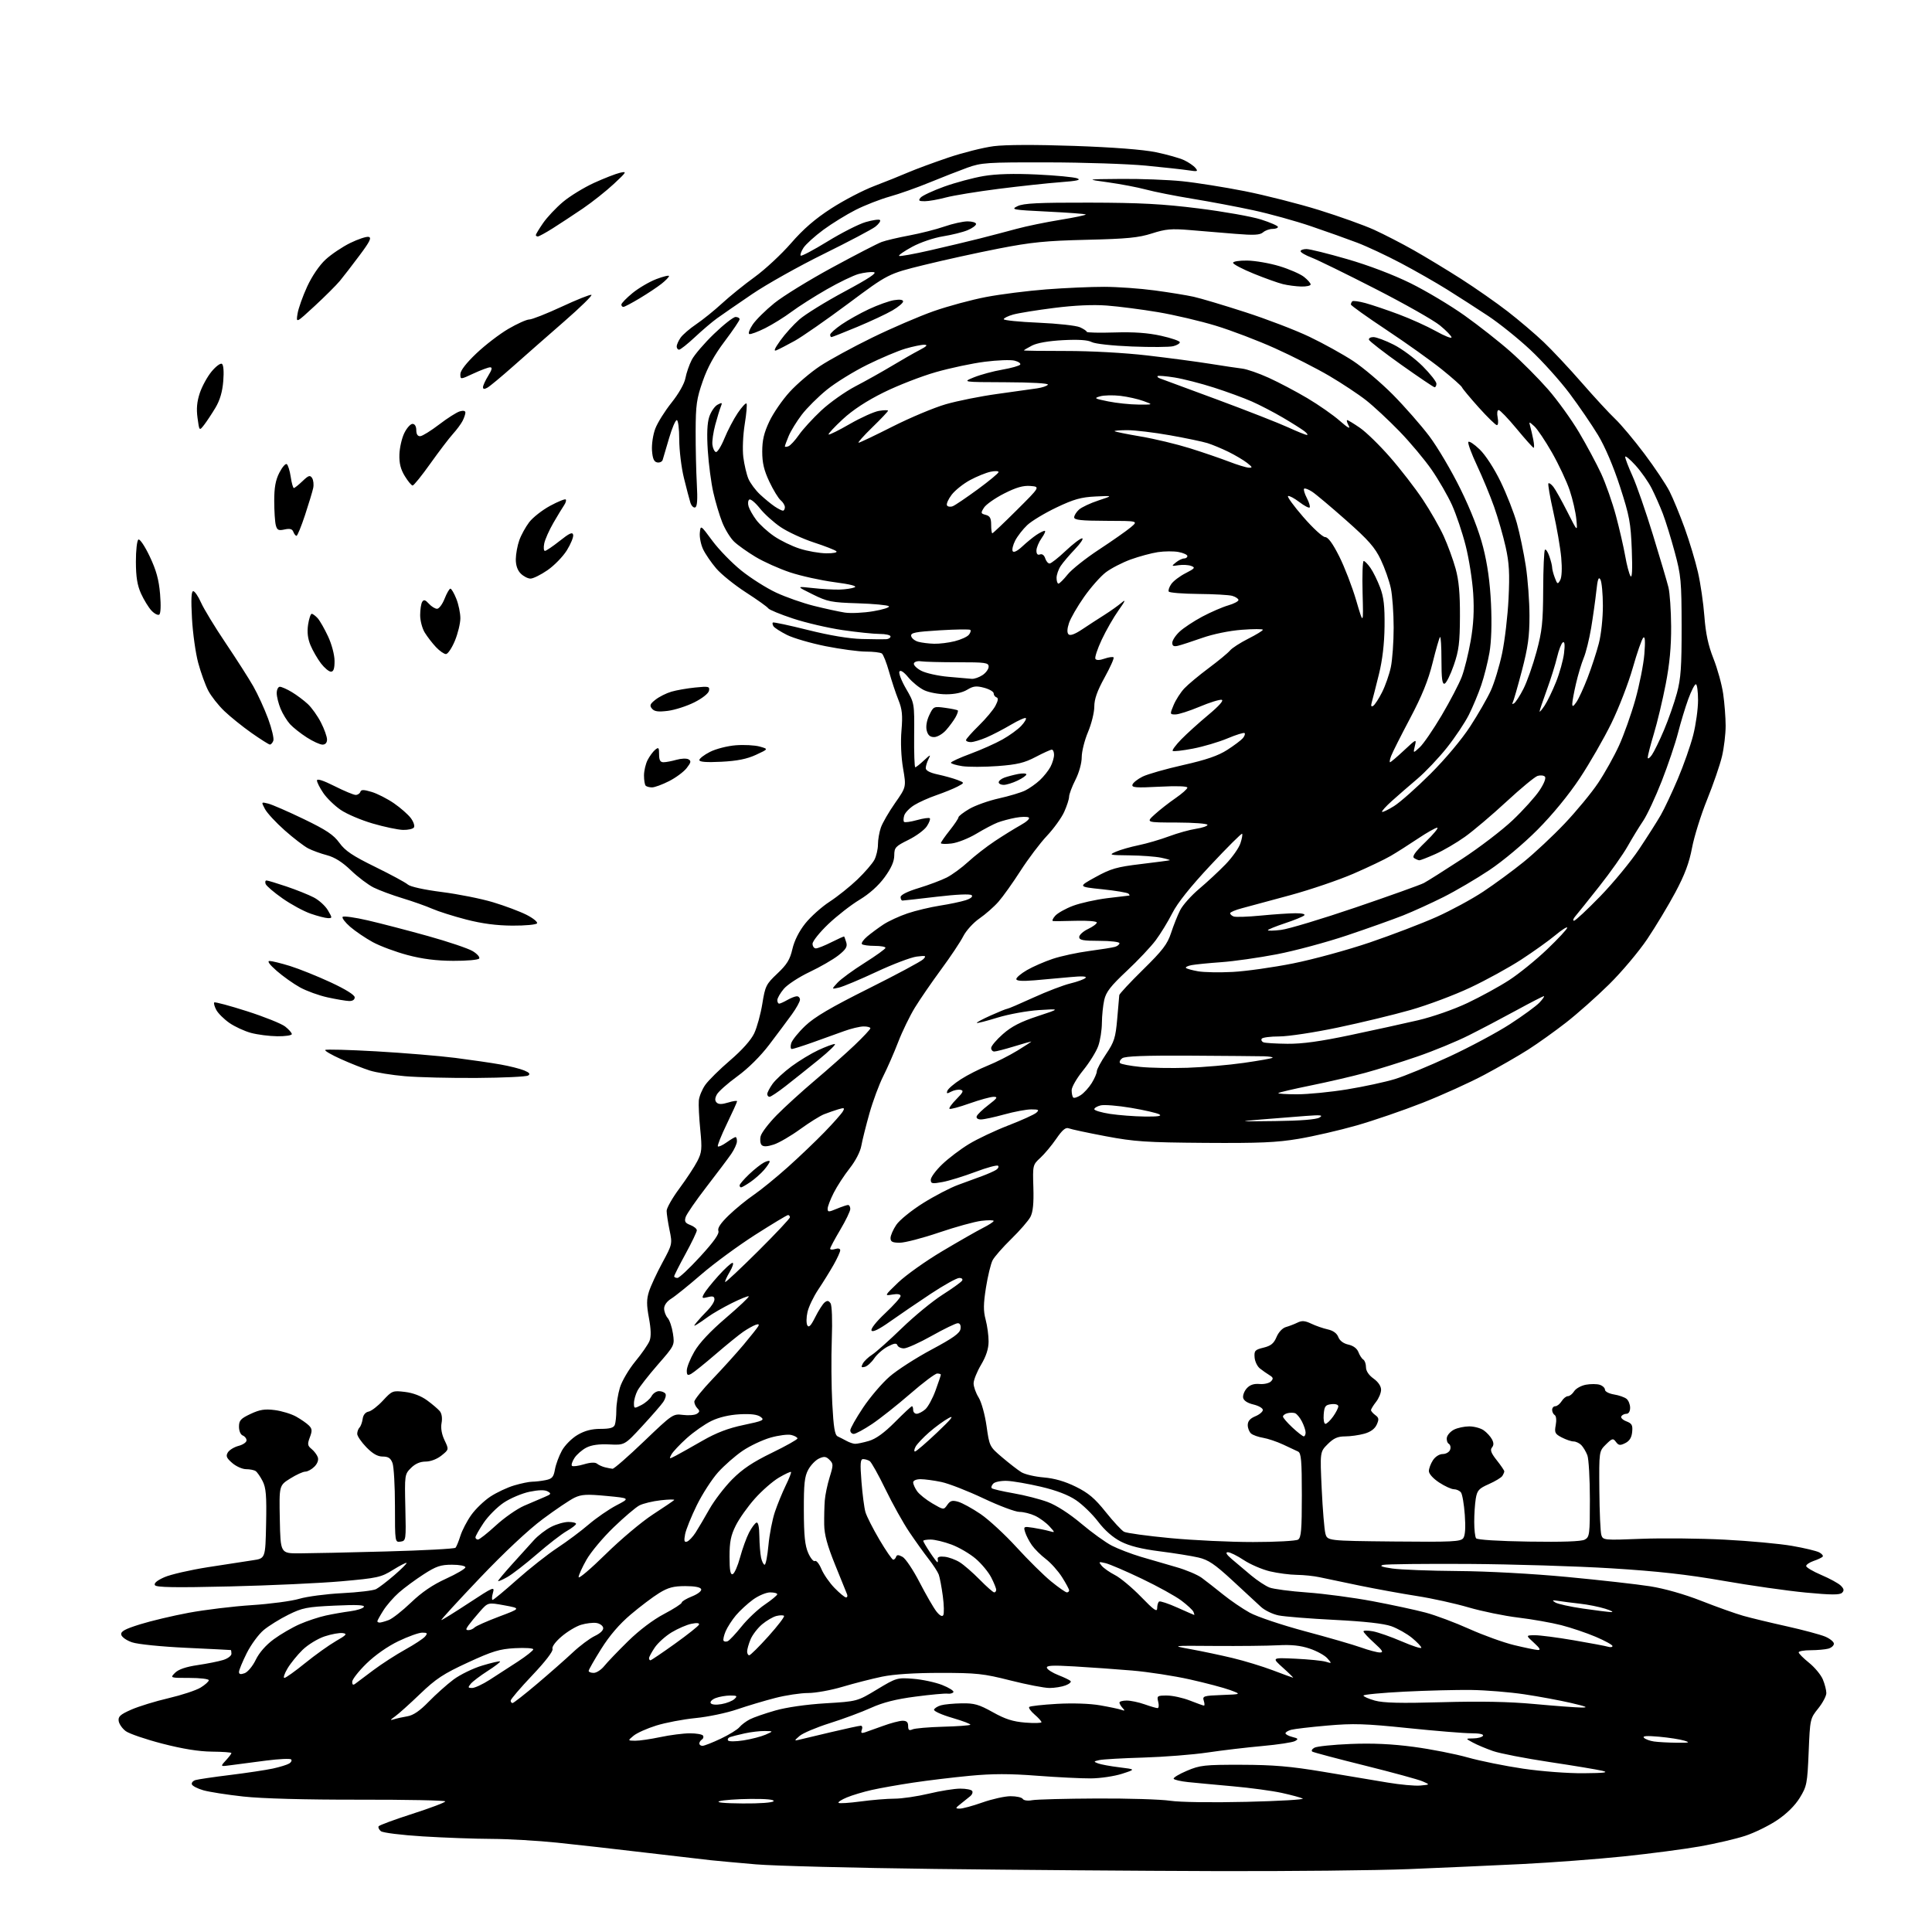 <?xml version="1.0" encoding="UTF-8" standalone="no"?>
<svg 
  version="1.1" 
  xmlns="http://www.w3.org/2000/svg" 
  xmlns:xlink="http://www.w3.org/1999/xlink" 
  xmlns:svg="http://www.w3.org/2000/svg"
  xmlns:rdf="http://www.w3.org/1999/02/22-rdf-syntax-ns#"
  xmlns:cc="http://creativecommons.org/ns#"
  xmlns:dc="http://purl.org/dc/elements/1.1/"
  viewBox="0 0 768 768"
  width="768"
  height="768"
>
<style>svg {background-color: white; }</style>"
<path stroke="none" fill="black" fill-rule="evenodd" d="M483.00,743.79C453.57,743.71 403.40,743.32 371.50,742.93C339.60,742.54 307.65,741.72 300.50,741.11C293.35,740.50 285.25,739.75 282.50,739.46C279.75,739.17 268.05,737.81 256.50,736.44C244.95,735.06 229.20,733.29 221.50,732.49C213.80,731.69 202.10,731.02 195.50,730.99C188.90,730.97 176.59,730.52 168.14,730.00C159.53,729.47 152.17,728.55 151.40,727.92C150.64,727.29 150.24,726.42 150.51,725.98C150.78,725.54 156.85,723.30 164.00,721.00C171.15,718.70 177.00,716.49 177.00,716.08C177.00,715.68 161.59,715.37 142.75,715.40C121.25,715.43 104.12,714.96 96.74,714.15C90.26,713.44 83.10,712.32 80.81,711.66C78.52,711.00 76.48,709.94 76.27,709.31C76.06,708.68 76.70,707.92 77.69,707.61C78.69,707.31 84.90,706.39 91.50,705.58C98.10,704.77 105.75,703.61 108.50,703.02C111.25,702.42 114.16,701.52 114.97,701.02C115.78,700.52 116.12,699.79 115.73,699.39C115.33,699.00 110.85,699.21 105.76,699.86C100.67,700.51 94.47,701.32 92.00,701.66C87.50,702.28 87.50,702.28 89.75,699.82C90.99,698.47 92.00,697.15 92.00,696.87C92.00,696.59 88.51,696.34 84.25,696.30C79.02,696.25 72.60,695.21 64.50,693.12C57.90,691.41 51.38,689.18 50.00,688.16C48.62,687.14 47.35,685.32 47.18,684.13C46.91,682.35 47.82,681.53 52.18,679.61C55.10,678.32 61.77,676.27 67.00,675.05C72.22,673.83 77.96,671.94 79.75,670.84C81.54,669.74 83.00,668.42 83.00,667.92C83.00,667.41 79.53,667.00 75.28,667.00C67.56,667.00 67.56,667.00 69.59,664.96C70.95,663.60 73.94,662.58 78.57,661.90C82.38,661.34 86.96,660.42 88.75,659.86C90.54,659.30 92.00,658.20 92.00,657.42C92.00,656.64 91.89,655.96 91.75,655.92C91.61,655.88 83.62,655.48 74.00,655.03C64.16,654.57 54.75,653.62 52.51,652.85C50.31,652.11 48.38,650.75 48.20,649.81C47.95,648.50 49.60,647.59 55.69,645.69C59.98,644.35 68.69,642.28 75.03,641.10C81.38,639.92 92.63,638.55 100.03,638.07C107.44,637.59 115.97,636.45 119.00,635.54C122.03,634.64 129.68,633.63 136.00,633.31C142.32,632.99 148.40,632.27 149.50,631.70C150.60,631.14 153.86,628.64 156.74,626.16C159.62,623.67 161.81,621.48 161.62,621.28C161.42,621.08 158.98,622.34 156.19,624.07C151.47,627.01 150.08,627.31 135.81,628.58C127.39,629.33 107.41,630.25 91.41,630.63C69.48,631.15 62.13,631.02 61.58,630.13C61.11,629.37 62.42,628.26 65.33,626.97C67.79,625.88 75.59,624.09 82.65,622.98C89.72,621.87 97.75,620.63 100.50,620.23C105.50,619.50 105.50,619.50 105.78,605.75C106.01,594.50 105.75,591.42 104.39,588.75C103.47,586.96 102.22,585.17 101.61,584.77C101.00,584.36 99.29,584.02 97.81,584.02C96.32,584.01 93.85,582.90 92.31,581.56C90.02,579.58 89.70,578.79 90.58,577.35C91.18,576.38 93.09,575.22 94.83,574.76C96.57,574.31 98.00,573.33 98.00,572.58C98.00,571.83 97.33,570.95 96.50,570.64C95.64,570.31 95.00,568.82 95.00,567.14C95.00,564.65 95.68,563.90 99.60,562.06C103.26,560.34 105.24,560.02 109.22,560.53C111.98,560.88 115.81,562.05 117.74,563.13C119.67,564.22 121.95,565.80 122.80,566.66C124.09,567.95 124.16,568.75 123.17,571.35C122.15,574.07 122.24,574.68 123.85,575.99C124.87,576.82 125.99,578.30 126.33,579.27C126.71,580.36 126.19,581.81 124.98,583.02C123.89,584.11 122.26,585.00 121.35,585.00C120.45,585.00 117.74,586.24 115.34,587.75C110.96,590.50 110.96,590.50 111.23,604.00C111.50,617.50 111.50,617.50 119.00,617.48C123.12,617.47 138.63,617.14 153.45,616.73C168.27,616.33 180.70,615.67 181.08,615.25C181.45,614.84 182.33,612.70 183.02,610.50C183.72,608.30 185.66,604.57 187.34,602.22C189.01,599.86 192.42,596.59 194.90,594.94C197.38,593.30 201.65,591.29 204.39,590.48C207.12,589.67 210.35,589.00 211.56,589.00C212.76,589.00 215.15,588.72 216.85,588.38C219.47,587.86 220.06,587.19 220.60,584.13C220.95,582.13 222.20,578.77 223.36,576.65C224.54,574.51 227.30,571.74 229.58,570.40C232.44,568.72 235.20,568.00 238.73,568.00C242.42,568.00 243.95,567.57 244.39,566.42C244.73,565.55 245.00,562.92 245.00,560.58C245.00,558.23 245.64,554.20 246.42,551.61C247.20,549.02 249.95,544.34 252.53,541.20C255.12,538.07 257.67,534.38 258.21,533.00C258.87,531.31 258.79,528.38 257.96,523.91C256.99,518.69 257.00,516.51 257.98,513.41C258.66,511.26 261.04,506.13 263.26,502.02C267.27,494.60 267.30,494.50 266.15,488.96C265.52,485.89 265.00,482.46 265.00,481.33C265.00,480.20 267.29,476.17 270.10,472.39C272.90,468.60 276.10,463.74 277.20,461.58C278.99,458.10 279.12,456.72 278.37,449.08C277.90,444.36 277.64,439.15 277.79,437.50C277.94,435.85 279.10,433.03 280.37,431.24C281.64,429.45 286.08,425.06 290.25,421.49C295.00,417.42 298.56,413.42 299.82,410.75C300.92,408.41 302.37,403.12 303.04,399.00C304.17,391.96 304.54,391.22 309.01,387.00C312.82,383.41 314.03,381.44 314.99,377.26C315.76,373.93 317.62,370.22 320.11,367.09C322.27,364.39 326.61,360.50 329.77,358.45C332.92,356.40 337.90,352.42 340.83,349.61C343.76,346.80 346.79,343.28 347.58,341.80C348.36,340.31 349.00,337.57 349.00,335.70C349.00,333.83 349.52,330.80 350.16,328.97C350.80,327.13 353.33,322.76 355.79,319.24C360.26,312.85 360.26,312.85 358.98,305.41C358.21,300.87 357.96,295.00 358.35,290.40C358.87,284.27 358.63,281.96 357.11,278.17C356.07,275.60 354.41,270.57 353.41,267.00C352.41,263.43 351.12,260.17 350.55,259.77C349.97,259.36 347.11,259.02 344.20,259.02C341.28,259.01 334.08,258.04 328.20,256.87C322.31,255.69 315.39,253.68 312.82,252.39C310.25,251.09 307.84,249.55 307.47,248.95C307.10,248.36 306.98,247.68 307.21,247.46C307.43,247.23 313.71,248.57 321.16,250.43C329.83,252.60 337.55,253.89 342.60,254.01C346.95,254.12 351.29,254.16 352.25,254.10C353.21,254.05 354.00,253.55 354.00,253.00C354.00,252.45 352.05,252.00 349.68,252.00C347.30,252.00 340.66,251.31 334.93,250.47C329.19,249.63 320.34,247.57 315.26,245.89C310.18,244.21 305.74,242.38 305.39,241.82C305.04,241.26 301.06,238.41 296.54,235.50C292.02,232.58 286.71,228.31 284.73,225.99C282.75,223.68 280.40,220.25 279.50,218.36C278.61,216.48 278.02,213.52 278.19,211.80C278.50,208.65 278.50,208.65 283.19,214.99C285.76,218.47 290.94,223.79 294.69,226.81C298.43,229.82 304.65,233.76 308.50,235.56C312.35,237.36 319.10,239.73 323.50,240.83C327.90,241.93 333.42,243.13 335.76,243.50C338.10,243.87 343.20,243.64 347.10,242.98C351.00,242.33 353.81,241.43 353.34,240.99C352.88,240.55 347.32,240.02 341.00,239.82C330.44,239.49 328.97,239.20 323.00,236.24C316.50,233.03 316.50,233.03 323.00,233.75C326.57,234.15 331.39,234.43 333.69,234.37C336.00,234.31 338.70,233.91 339.69,233.49C340.88,232.98 338.11,232.27 331.68,231.42C326.28,230.70 318.35,228.95 314.05,227.52C309.76,226.09 303.60,223.33 300.37,221.39C297.14,219.45 293.29,216.72 291.82,215.31C290.34,213.90 288.22,210.45 287.10,207.63C285.98,204.81 284.38,199.44 283.54,195.69C282.69,191.95 281.71,184.50 281.36,179.13C280.93,172.52 281.12,168.18 281.94,165.68C282.61,163.65 284.09,161.49 285.23,160.88C287.05,159.90 287.21,160.00 286.54,161.63C286.12,162.66 285.12,165.91 284.33,168.85C283.54,171.79 283.02,175.36 283.19,176.77C283.36,178.19 283.98,179.50 284.56,179.69C285.14,179.88 286.68,177.44 287.97,174.27C289.27,171.10 291.65,166.56 293.26,164.18C294.87,161.80 296.44,160.10 296.74,160.40C297.04,160.70 296.73,164.40 296.04,168.62C295.34,172.99 295.10,178.63 295.48,181.72C295.86,184.70 296.77,188.57 297.50,190.32C298.24,192.07 300.34,194.89 302.17,196.60C304.00,198.30 306.61,200.44 307.97,201.35C309.33,202.26 310.79,203.00 311.22,203.00C311.65,203.00 312.00,202.38 312.00,201.62C312.00,200.86 311.25,199.63 310.34,198.87C309.43,198.12 307.40,194.80 305.84,191.50C303.70,186.98 303.00,184.02 303.00,179.50C303.00,174.98 303.70,172.02 305.84,167.50C307.40,164.20 311.04,158.92 313.92,155.78C316.80,152.63 322.19,148.03 325.91,145.56C329.62,143.09 338.98,137.99 346.71,134.21C354.43,130.44 365.42,125.71 371.13,123.70C376.83,121.70 386.23,119.16 392.00,118.06C397.77,116.96 408.55,115.60 415.95,115.03C423.35,114.46 433.70,114.01 438.95,114.02C444.20,114.03 453.23,114.67 459.00,115.45C464.77,116.22 471.75,117.36 474.50,117.97C477.25,118.58 486.48,121.33 495.00,124.09C503.52,126.84 515.01,131.24 520.53,133.88C526.04,136.51 533.85,140.84 537.89,143.49C541.92,146.15 549.04,152.19 553.72,156.91C558.39,161.64 564.89,169.05 568.17,173.39C571.44,177.73 577.02,187.18 580.56,194.39C584.70,202.80 587.92,211.08 589.56,217.50C591.30,224.30 592.30,231.51 592.70,240.03C593.07,247.94 592.84,255.09 592.08,259.44C591.42,263.23 589.95,269.06 588.80,272.41C587.66,275.76 585.46,281.03 583.91,284.12C582.37,287.21 578.43,293.11 575.16,297.22C571.89,301.33 566.61,306.90 563.42,309.60C560.24,312.29 555.68,316.25 553.29,318.40C550.91,320.54 549.15,322.48 549.39,322.72C549.62,322.95 551.77,321.92 554.16,320.43C556.54,318.94 563.06,313.17 568.63,307.61C574.59,301.66 581.08,293.92 584.41,288.79C587.53,284.00 591.22,277.58 592.62,274.52C594.02,271.46 596.04,264.81 597.11,259.73C598.18,254.65 599.34,244.85 599.67,237.94C600.16,227.90 599.93,223.78 598.52,217.44C597.55,213.07 595.49,205.90 593.94,201.50C592.39,197.10 589.32,189.69 587.13,185.03C584.94,180.37 583.39,176.17 583.69,175.69C583.99,175.21 586.01,176.55 588.20,178.66C590.52,180.91 593.97,186.22 596.53,191.50C598.93,196.45 601.84,203.88 602.99,208.00C604.13,212.12 605.73,219.78 606.53,225.00C607.33,230.22 607.99,239.12 607.99,244.76C608.00,253.00 607.40,257.33 604.95,266.69C603.27,273.10 601.63,278.79 601.30,279.33C600.96,279.88 601.21,279.99 601.86,279.58C602.51,279.18 604.20,276.57 605.62,273.77C607.04,270.97 609.36,264.36 610.79,259.09C613.02,250.83 613.38,247.39 613.44,234.33C613.47,225.99 613.79,218.88 614.13,218.53C614.48,218.18 615.27,219.34 615.88,221.10C616.50,222.86 617.00,224.88 617.00,225.58C617.00,226.29 617.48,228.14 618.07,229.68C619.06,232.29 619.22,232.36 620.20,230.61C620.84,229.46 621.00,225.98 620.61,221.61C620.25,217.70 618.85,209.58 617.49,203.57C616.13,197.56 615.25,192.42 615.52,192.14C615.80,191.87 616.70,192.51 617.52,193.57C618.35,194.63 620.84,199.10 623.07,203.50C627.11,211.50 627.11,211.50 626.62,206.42C626.35,203.62 625.17,198.45 623.98,194.92C622.80,191.39 619.63,184.64 616.95,179.93C614.26,175.22 611.08,170.49 609.90,169.43C607.76,167.52 607.74,167.52 608.29,169.50C608.60,170.60 609.15,172.96 609.50,174.75C609.86,176.54 609.93,178.00 609.65,178.00C609.37,178.00 606.35,174.63 602.93,170.50C599.52,166.38 596.29,163.00 595.74,163.00C595.17,163.00 595.01,164.28 595.35,166.00C595.68,167.65 595.54,169.00 595.04,169.00C594.54,169.00 591.29,165.83 587.81,161.96C584.34,158.08 581.35,154.49 581.17,153.98C580.99,153.46 577.39,150.26 573.17,146.86C568.95,143.46 559.09,136.42 551.25,131.22C543.41,126.02 537.00,121.44 537.00,121.05C537.00,120.65 537.25,120.08 537.56,119.77C537.87,119.46 540.23,119.79 542.81,120.49C545.39,121.20 551.33,123.20 556.00,124.95C560.67,126.69 567.31,129.69 570.75,131.61C574.19,133.53 577.00,134.66 577.00,134.12C577.00,133.58 574.93,131.44 572.41,129.37C569.88,127.30 558.34,120.75 546.75,114.83C535.17,108.90 523.74,103.30 521.35,102.39C518.96,101.48 517.00,100.34 517.00,99.86C517.00,99.39 518.06,99.00 519.35,99.00C520.64,99.00 527.95,100.81 535.60,103.03C544.02,105.46 553.92,109.23 560.70,112.58C566.86,115.62 576.54,121.40 582.20,125.43C587.87,129.46 596.10,135.94 600.50,139.84C604.90,143.73 611.56,150.43 615.31,154.71C619.06,158.99 624.61,166.69 627.65,171.80C630.69,176.92 634.67,184.35 636.50,188.30C638.32,192.26 640.96,199.78 642.36,205.00C643.75,210.22 645.41,217.42 646.04,221.00C646.66,224.57 647.61,228.17 648.15,229.00C648.79,229.99 648.96,226.46 648.66,218.50C648.25,207.83 647.74,205.06 643.99,193.50C641.40,185.50 638.05,177.62 635.27,173.00C632.78,168.88 627.65,161.37 623.87,156.33C620.08,151.29 613.09,143.52 608.32,139.06C603.56,134.60 596.02,128.55 591.58,125.60C587.14,122.66 579.81,117.94 575.31,115.13C570.80,112.31 562.47,107.56 556.81,104.57C551.14,101.58 543.35,97.93 539.50,96.47C535.65,95.00 527.42,92.07 521.20,89.95C514.99,87.83 504.64,84.97 498.20,83.58C491.77,82.19 480.88,80.13 474.00,79.01C467.12,77.88 458.80,76.23 455.50,75.34C452.20,74.45 445.45,73.17 440.50,72.48C431.50,71.24 431.50,71.24 445.64,71.12C453.42,71.05 464.35,71.47 469.93,72.04C475.51,72.61 486.70,74.39 494.81,75.99C502.91,77.60 516.18,80.97 524.28,83.48C532.38,86.00 542.27,89.54 546.26,91.36C550.24,93.18 557.33,96.83 562.00,99.48C566.67,102.12 575.15,107.26 580.84,110.89C586.53,114.53 594.85,120.34 599.32,123.80C603.80,127.27 610.24,132.75 613.65,135.99C617.05,139.23 623.88,146.52 628.82,152.19C633.76,157.86 639.71,164.30 642.03,166.50C644.36,168.70 649.60,174.96 653.69,180.40C657.78,185.85 662.27,192.57 663.67,195.33C665.07,198.10 667.77,204.65 669.67,209.89C671.56,215.13 673.95,223.04 674.96,227.46C675.98,231.88 677.13,239.78 677.52,245.00C678.04,251.86 679.04,256.53 681.13,261.81C682.72,265.82 684.46,272.12 684.99,275.81C685.52,279.49 685.96,285.20 685.97,288.50C685.97,291.80 685.32,297.27 684.52,300.66C683.72,304.05 681.06,311.78 678.61,317.84C676.16,323.89 673.46,332.53 672.61,337.02C671.49,342.99 669.70,347.76 666.00,354.69C663.21,359.91 658.17,368.28 654.81,373.29C651.44,378.30 644.61,386.40 639.64,391.30C634.67,396.20 626.98,403.02 622.55,406.47C618.12,409.92 611.35,414.76 607.50,417.22C603.65,419.68 595.77,424.21 590.00,427.28C584.23,430.36 573.18,435.36 565.45,438.40C557.72,441.44 545.91,445.49 539.21,447.40C532.52,449.31 522.19,451.69 516.27,452.69C507.48,454.17 500.64,454.46 479.00,454.31C455.57,454.13 450.99,453.83 439.50,451.66C432.35,450.31 425.76,448.90 424.85,448.53C423.63,448.04 422.32,449.13 419.88,452.68C418.06,455.33 415.20,458.75 413.53,460.28C410.54,463.03 410.50,463.18 410.78,472.03C410.97,478.39 410.63,481.80 409.60,483.75C408.80,485.26 405.38,489.20 402.00,492.50C398.62,495.80 395.27,499.62 394.56,501.00C393.85,502.38 392.67,507.24 391.94,511.81C390.90,518.37 390.87,521.07 391.81,524.58C392.46,527.03 392.99,530.93 392.98,533.26C392.97,536.15 392.02,539.10 390.00,542.50C388.37,545.25 387.03,548.57 387.02,549.88C387.01,551.19 387.90,553.73 389.01,555.51C390.14,557.34 391.52,562.31 392.17,566.89C393.31,574.96 393.36,575.06 398.41,579.35C401.21,581.73 404.62,584.37 406.00,585.22C407.38,586.07 411.36,587.01 414.86,587.30C419.15,587.66 423.29,588.85 427.62,590.98C432.67,593.47 435.19,595.60 439.54,601.05C442.57,604.85 445.85,608.38 446.82,608.90C447.79,609.42 456.05,610.56 465.17,611.42C474.29,612.29 489.12,612.99 498.12,612.98C507.13,612.98 515.17,612.54 516.00,612.02C517.24,611.24 517.50,608.14 517.50,594.40C517.50,580.56 517.24,577.60 516.00,577.01C515.17,576.62 512.48,575.35 510.00,574.20C507.52,573.05 503.97,571.86 502.10,571.55C500.22,571.24 498.09,570.49 497.35,569.87C496.61,569.26 496.00,567.74 496.00,566.50C496.00,564.93 496.92,563.86 499.00,563.00C500.65,562.32 502.00,561.18 502.00,560.48C502.00,559.77 500.32,558.80 498.26,558.31C495.91,557.76 494.39,556.76 494.17,555.64C493.98,554.66 494.63,552.96 495.62,551.87C496.86,550.50 498.44,549.97 500.69,550.16C502.48,550.32 504.53,549.85 505.23,549.12C506.26,548.04 506.15,547.58 504.63,546.65C503.60,546.02 501.90,544.83 500.85,544.00C499.79,543.17 498.83,541.18 498.72,539.56C498.52,536.93 498.89,536.53 502.28,535.71C505.21,534.99 506.37,534.05 507.44,531.49C508.24,529.57 509.80,527.92 511.16,527.53C512.45,527.17 514.52,526.37 515.77,525.76C517.53,524.89 518.75,524.99 521.27,526.19C523.05,527.04 526.00,528.06 527.81,528.46C529.95,528.93 531.43,530.00 532.00,531.50C532.55,532.95 534.04,534.07 536.00,534.50C537.96,534.93 539.45,536.05 540.00,537.50C540.48,538.77 541.35,540.10 541.94,540.46C542.52,540.82 543.00,542.19 543.00,543.49C543.00,544.99 544.11,546.65 546.00,548.00C547.84,549.31 549.00,551.02 549.00,552.43C549.00,553.70 548.10,555.87 547.00,557.27C545.90,558.67 545.00,560.14 545.00,560.55C545.00,560.95 545.77,561.84 546.71,562.53C548.14,563.57 548.23,564.20 547.26,566.33C546.49,568.01 544.80,569.24 542.30,569.93C540.21,570.51 536.78,570.99 534.67,570.99C531.74,571.00 530.13,571.72 527.78,574.07C524.71,577.14 524.71,577.14 525.40,591.90C525.78,600.03 526.44,607.98 526.86,609.59C527.64,612.50 527.64,612.50 554.07,612.77C577.31,613.00 580.64,612.84 581.67,611.44C582.44,610.38 582.65,607.26 582.28,602.17C581.98,597.95 581.29,593.94 580.74,593.25C580.20,592.56 578.95,592.00 577.97,592.00C576.98,592.00 574.34,590.80 572.09,589.32C569.73,587.78 568.00,585.86 568.00,584.79C568.00,583.77 568.73,581.82 569.62,580.46C570.55,579.04 572.19,578.00 573.51,578.00C574.76,578.00 576.07,577.25 576.43,576.33C576.78,575.41 576.56,574.34 575.94,573.96C575.31,573.58 574.96,572.43 575.16,571.41C575.36,570.39 576.64,568.98 578.01,568.29C579.38,567.60 582.09,567.02 584.03,567.01C585.97,567.01 588.55,567.70 589.77,568.55C590.99,569.40 592.47,571.01 593.06,572.12C593.83,573.55 593.83,574.50 593.07,575.42C592.27,576.39 592.76,577.68 595.00,580.49C596.65,582.57 597.99,584.55 597.98,584.89C597.98,585.22 597.62,586.05 597.20,586.71C596.78,587.38 594.37,588.83 591.85,589.95C587.84,591.72 587.19,592.45 586.64,595.74C586.30,597.81 586.02,601.98 586.03,605.00C586.03,608.02 586.36,610.95 586.77,611.50C587.20,612.09 595.77,612.63 607.70,612.81C621.05,613.02 628.59,612.76 629.95,612.03C631.88,611.00 632.00,610.04 632.00,596.03C632.00,587.84 631.55,579.94 631.00,578.49C630.44,577.04 629.35,575.21 628.57,574.42C627.78,573.64 626.41,573.00 625.52,573.00C624.63,573.00 622.53,572.29 620.85,571.42C618.12,570.01 617.87,569.50 618.43,566.50C618.79,564.58 618.62,562.88 618.03,562.52C617.46,562.17 617.00,561.23 617.00,560.44C617.00,559.65 617.57,559.00 618.26,559.00C618.95,559.00 620.08,558.10 620.77,557.00C621.45,555.90 622.58,555.00 623.27,555.00C623.96,555.00 625.07,554.12 625.74,553.05C626.41,551.98 628.50,550.81 630.39,550.45C632.28,550.10 634.77,550.11 635.91,550.47C637.06,550.84 638.00,551.72 638.00,552.44C638.00,553.16 639.61,554.00 641.59,554.32C643.56,554.64 645.81,555.43 646.59,556.07C647.37,556.72 648.00,558.31 648.00,559.62C648.00,561.03 647.41,562.00 646.56,562.00C645.77,562.00 644.84,562.45 644.50,563.00C644.16,563.55 645.06,564.45 646.50,565.00C648.70,565.84 649.08,566.52 648.81,569.23C648.60,571.46 647.75,572.82 646.06,573.66C644.02,574.68 643.42,574.60 642.37,573.19C641.22,571.64 640.88,571.73 638.37,574.20C635.64,576.91 635.64,576.91 635.77,592.50C635.84,601.07 636.19,609.04 636.56,610.20C637.21,612.25 637.60,612.29 652.50,611.70C660.89,611.38 675.81,611.53 685.64,612.04C695.48,612.55 707.50,613.66 712.37,614.51C717.24,615.35 722.11,616.52 723.20,617.11C724.28,617.69 724.88,618.46 724.51,618.83C724.15,619.20 722.55,619.95 720.94,620.50C719.34,621.05 718.01,621.95 717.98,622.50C717.96,623.05 720.67,624.66 724.01,626.08C727.35,627.50 730.84,629.41 731.75,630.32C733.02,631.59 733.14,632.26 732.25,633.15C731.35,634.05 727.93,634.03 717.79,633.07C710.48,632.37 695.73,630.27 685.00,628.39C670.66,625.88 658.89,624.57 640.50,623.43C626.75,622.58 601.24,621.80 583.81,621.69C566.39,621.59 551.09,621.76 549.81,622.07C548.18,622.48 549.26,622.90 553.50,623.51C556.80,623.98 568.50,624.43 579.50,624.51C591.31,624.59 609.12,625.56 623.00,626.87C635.92,628.09 650.73,629.76 655.91,630.57C661.72,631.49 669.55,633.72 676.41,636.41C682.51,638.81 689.98,641.47 693.00,642.32C696.02,643.17 703.79,645.05 710.25,646.48C716.71,647.92 723.57,649.76 725.50,650.56C727.42,651.37 729.00,652.64 729.00,653.40C729.00,654.15 727.99,655.04 726.75,655.37C725.51,655.70 722.36,655.98 719.75,655.99C717.14,655.99 715.00,656.37 715.00,656.83C715.00,657.29 716.85,659.15 719.11,660.97C721.37,662.78 723.84,665.77 724.61,667.60C725.37,669.43 726.00,671.88 726.00,673.03C726.00,674.18 724.54,676.93 722.76,679.15C719.55,683.14 719.51,683.33 718.97,696.49C718.45,709.02 718.24,710.08 715.44,714.65C713.54,717.74 710.28,720.97 706.47,723.53C703.17,725.75 697.45,728.56 693.75,729.77C690.05,730.99 681.95,732.87 675.76,733.97C669.57,735.06 655.95,736.85 645.50,737.94C635.05,739.03 616.83,740.40 605.00,740.99C593.17,741.57 572.92,742.48 560.00,743.00C547.08,743.52 512.42,743.88 483.00,743.79zM381.50,718.96C382.60,718.98 386.65,717.88 390.50,716.52C394.35,715.16 399.39,714.03 401.69,714.02C404.00,714.01 406.19,714.49 406.56,715.09C406.94,715.72 408.56,715.94 410.36,715.60C412.09,715.29 423.62,714.98 436.00,714.93C448.38,714.87 461.50,715.27 465.18,715.83C469.10,716.41 481.61,716.59 495.52,716.26C508.54,715.95 518.59,715.36 517.85,714.96C517.11,714.56 513.35,713.55 509.50,712.70C505.65,711.86 496.88,710.68 490.00,710.07C483.12,709.45 475.14,708.71 472.27,708.41C469.39,708.11 466.82,707.52 466.56,707.10C466.30,706.68 468.66,705.24 471.79,703.92C477.04,701.69 478.78,701.50 493.50,701.53C506.17,701.56 512.93,702.13 526.00,704.31C535.08,705.82 546.60,707.75 551.62,708.60C556.63,709.44 562.48,709.98 564.62,709.78C568.50,709.42 568.50,709.42 565.50,708.11C563.85,707.39 553.53,704.57 542.56,701.84C531.59,699.12 522.20,696.62 521.68,696.30C521.17,695.98 521.53,695.28 522.50,694.74C523.47,694.20 529.94,693.53 536.88,693.25C545.65,692.90 553.32,693.25 562.00,694.41C568.88,695.33 578.53,697.23 583.45,698.62C588.37,700.01 598.27,702.01 605.45,703.07C612.80,704.15 623.30,704.95 629.50,704.89C637.87,704.82 639.66,704.59 637.00,703.93C635.08,703.46 625.62,701.88 616.00,700.44C606.38,698.99 596.25,697.03 593.50,696.07C590.75,695.11 587.15,693.60 585.50,692.70C582.50,691.08 582.50,691.08 585.69,691.04C587.45,691.02 589.16,690.55 589.50,690.00C589.88,689.38 588.11,689.00 584.85,689.00C581.95,689.00 570.61,688.07 559.65,686.94C542.60,685.18 537.97,685.03 527.61,685.94C520.95,686.52 514.49,687.28 513.25,687.62C512.01,687.96 511.00,688.58 511.00,689.01C511.00,689.43 512.23,690.09 513.74,690.47C516.08,691.06 516.23,691.29 514.78,692.10C513.85,692.62 508.01,693.51 501.80,694.07C495.58,694.63 485.77,695.79 480.00,696.65C474.23,697.51 462.75,698.41 454.50,698.66C446.25,698.90 438.38,699.35 437.00,699.66C434.67,700.18 434.64,700.27 436.50,700.98C437.60,701.40 441.43,702.11 445.00,702.54C451.50,703.34 451.50,703.34 446.00,705.11C442.98,706.08 437.42,706.91 433.65,706.94C429.88,706.97 420.23,706.49 412.21,705.88C401.34,705.04 394.56,705.05 385.57,705.90C378.93,706.53 368.77,707.75 363.00,708.62C357.23,709.48 349.80,710.80 346.49,711.55C343.18,712.29 338.75,713.63 336.63,714.51C334.52,715.39 333.03,716.36 333.33,716.66C333.63,716.97 337.58,716.71 342.10,716.11C346.62,715.50 352.69,715.00 355.60,715.00C358.50,715.00 364.61,714.10 369.19,713.01C373.76,711.91 379.39,711.01 381.69,711.01C384.00,711.00 386.14,711.42 386.46,711.94C386.78,712.46 386.47,713.36 385.77,713.94C385.07,714.52 383.38,715.89 382.00,716.97C379.71,718.77 379.66,718.94 381.50,718.96zM295.19,716.90C302.02,716.96 307.14,716.58 307.50,716.00C307.90,715.36 304.62,715.04 298.31,715.10C292.91,715.15 287.38,715.56 286.00,716.00C284.42,716.51 287.79,716.84 295.19,716.90zM279.25,694.00C279.94,694.00 283.20,692.72 286.50,691.16C289.80,689.60 293.14,687.54 293.93,686.59C294.71,685.64 296.57,684.24 298.06,683.47C299.54,682.70 304.07,681.13 308.13,679.97C312.61,678.68 320.46,677.56 328.13,677.09C340.77,676.33 340.77,676.33 348.63,671.58C356.32,666.95 356.65,666.85 363.01,667.34C366.59,667.62 371.76,668.73 374.51,669.80C377.25,670.88 379.27,672.16 379.00,672.63C378.73,673.11 377.68,673.39 376.67,673.25C375.66,673.11 369.91,673.64 363.90,674.43C356.14,675.44 351.01,676.74 346.23,678.90C342.53,680.58 335.15,683.32 329.84,684.99C324.52,686.67 319.12,688.95 317.84,690.07C315.72,691.91 315.69,692.06 317.50,691.61C318.60,691.34 324.37,689.97 330.33,688.56C336.29,687.15 341.62,686.00 342.19,686.00C342.75,686.00 342.93,686.73 342.59,687.62C342.13,688.84 342.41,689.10 343.74,688.67C344.71,688.35 347.98,687.19 351.00,686.08C354.02,684.97 357.51,684.05 358.75,684.03C360.38,684.01 361.00,684.58 361.00,686.11C361.00,687.74 361.39,688.04 362.75,687.45C363.71,687.03 369.16,686.56 374.86,686.40C380.55,686.25 385.44,685.90 385.71,685.62C385.99,685.34 382.78,684.12 378.58,682.89C374.38,681.67 371.10,680.20 371.30,679.61C371.49,679.03 372.74,678.25 374.07,677.88C375.41,677.50 379.13,677.15 382.34,677.10C387.29,677.02 389.15,677.55 394.65,680.62C399.59,683.39 402.64,684.36 407.56,684.76C411.10,685.04 414.00,684.97 414.00,684.59C414.00,684.21 412.76,682.84 411.25,681.54C409.74,680.24 408.78,678.88 409.13,678.54C409.48,678.19 414.45,677.64 420.17,677.31C426.43,676.96 433.26,677.19 437.28,677.89C440.97,678.53 444.77,679.33 445.74,679.67C447.18,680.18 447.27,680.05 446.25,678.95C445.56,678.21 445.00,677.24 445.00,676.80C445.00,676.36 446.29,676.00 447.87,676.00C449.46,676.00 452.66,676.67 455.00,677.50C457.34,678.33 459.65,679.00 460.14,679.00C460.64,679.00 460.76,677.88 460.41,676.50C459.82,674.14 460.01,674.00 463.85,674.00C466.09,674.00 470.21,674.90 473.00,676.00C475.79,677.10 478.31,678.00 478.60,678.00C478.90,678.00 478.86,677.12 478.51,676.04C477.94,674.23 478.47,674.06 485.70,673.79C493.50,673.50 493.50,673.50 489.00,671.83C486.52,670.92 479.32,669.01 473.00,667.60C466.68,666.18 456.32,664.59 450.00,664.06C443.68,663.53 433.38,662.79 427.13,662.43C418.22,661.91 415.85,662.04 416.17,663.02C416.40,663.71 418.45,665.00 420.71,665.89C422.98,666.77 425.16,667.82 425.56,668.22C425.95,668.62 425.06,669.41 423.57,669.97C422.09,670.54 419.21,671.00 417.18,671.00C415.16,671.00 408.16,669.65 401.64,668.00C390.93,665.29 388.25,665.00 373.85,665.00C363.52,665.00 355.34,665.53 350.59,666.51C346.56,667.35 339.53,669.15 334.96,670.51C330.39,671.88 324.21,673.00 321.24,673.00C318.27,673.00 312.38,673.88 308.17,674.97C303.95,676.05 297.12,678.09 293.00,679.50C288.88,680.92 281.45,682.48 276.50,682.96C271.55,683.45 264.51,684.79 260.85,685.94C257.19,687.08 253.14,688.90 251.85,689.98C249.50,691.93 249.50,691.93 252.50,691.97C254.15,691.99 258.65,691.33 262.50,690.52C266.35,689.70 271.61,689.03 274.19,689.02C276.77,689.01 279.14,689.42 279.46,689.93C279.77,690.44 279.58,691.14 279.02,691.49C278.46,691.84 278.00,692.54 278.00,693.06C278.00,693.58 278.56,694.00 279.25,694.00zM295.54,691.83C298.61,691.35 302.57,690.32 304.32,689.56C307.50,688.16 307.50,688.16 304.00,688.11C302.07,688.07 298.48,688.50 296.00,689.05C293.52,689.60 290.91,690.26 290.19,690.52C289.46,690.78 289.11,691.37 289.41,691.85C289.70,692.33 292.41,692.32 295.54,691.83zM666.50,692.76C671.59,692.82 672.04,692.69 669.50,691.92C667.85,691.41 663.35,690.72 659.50,690.37C654.62,689.94 652.80,690.06 653.50,690.80C654.05,691.37 655.85,692.04 657.50,692.27C659.15,692.51 663.20,692.73 666.50,692.76zM156.50,683.47C157.60,683.12 160.04,682.57 161.92,682.26C164.31,681.86 166.88,680.10 170.42,676.45C173.22,673.58 177.65,669.62 180.27,667.65C182.90,665.69 188.05,663.18 191.73,662.08C195.40,660.97 198.58,660.24 198.79,660.45C198.99,660.66 196.77,662.37 193.83,664.25C190.90,666.13 187.88,668.42 187.13,669.33C185.93,670.79 186.00,671.00 187.67,671.00C188.73,671.00 191.87,669.54 194.66,667.75C197.46,665.96 202.49,662.70 205.86,660.50C209.22,658.30 211.98,656.11 211.99,655.64C212.00,655.17 208.74,654.96 204.75,655.17C198.57,655.51 195.81,656.35 186.00,660.87C176.29,665.35 173.33,667.29 167.00,673.36C162.88,677.32 158.38,681.36 157.00,682.33C155.06,683.71 154.95,683.97 156.50,683.47zM628.50,678.77C631.64,678.81 630.79,678.42 624.50,676.95C620.10,675.93 611.75,674.38 605.93,673.51C600.12,672.64 590.67,671.87 584.93,671.79C579.20,671.71 567.19,672.01 558.25,672.46C549.31,672.92 542.00,673.61 542.00,674.01C542.00,674.41 544.04,675.31 546.53,676.01C549.91,676.95 556.74,677.12 573.28,676.65C588.67,676.22 599.96,676.45 610.00,677.38C617.98,678.12 626.30,678.74 628.50,678.77zM286.83,677.41C288.85,677.06 291.16,676.14 291.96,675.38C293.23,674.19 293.00,674.00 290.28,674.00C288.55,674.00 285.95,674.45 284.50,675.00C283.06,675.55 282.17,676.46 282.52,677.03C282.89,677.64 284.67,677.80 286.83,677.41zM203.75,676.99C204.16,676.98 208.55,673.55 213.50,669.36C218.45,665.17 224.82,659.57 227.66,656.90C230.50,654.23 234.46,651.27 236.45,650.32C238.67,649.26 239.96,648.00 239.77,647.05C239.61,646.20 238.38,645.34 237.03,645.15C235.69,644.96 232.97,645.29 231.00,645.88C229.02,646.47 225.54,648.56 223.25,650.52C220.76,652.65 219.31,654.64 219.63,655.49C219.96,656.35 216.82,660.45 211.59,665.96C206.86,670.95 203.00,675.47 203.00,676.01C203.00,676.56 203.34,676.99 203.75,676.99zM141.25,669.29C141.94,668.77 145.20,666.32 148.50,663.85C151.80,661.39 157.47,657.73 161.10,655.72C164.73,653.71 168.27,651.38 168.97,650.54C170.06,649.23 169.89,649.00 167.84,649.00C166.52,649.00 162.27,650.52 158.39,652.38C154.10,654.44 149.11,657.93 145.67,661.29C142.55,664.34 140.00,667.60 140.00,668.54C140.00,669.74 140.37,669.97 141.25,669.29zM113.05,667.00C113.59,667.00 117.29,664.36 121.27,661.13C125.24,657.91 130.75,653.97 133.50,652.38C137.75,649.94 138.16,649.45 136.23,649.18C134.98,649.00 131.74,649.59 129.03,650.49C126.32,651.39 122.40,653.79 120.29,655.83C118.19,657.88 115.48,661.22 114.27,663.27C113.06,665.32 112.51,667.00 113.05,667.00zM514.00,666.91C514.27,666.96 512.48,665.18 510.00,662.96C505.50,658.92 505.50,658.92 515.00,659.36C520.23,659.61 525.62,660.15 527.00,660.56C529.48,661.31 529.48,661.29 527.63,659.20C526.61,658.03 523.46,656.30 520.63,655.35C516.96,654.11 513.37,653.73 508.00,654.02C503.88,654.24 492.62,654.36 483.00,654.29C465.50,654.15 465.50,654.15 473.50,655.61C477.90,656.41 485.32,657.98 490.00,659.10C494.68,660.22 501.88,662.42 506.00,663.98C510.12,665.55 513.73,666.87 514.00,666.91zM97.25,665.12C98.50,664.66 100.46,662.30 101.67,659.79C103.04,656.96 105.69,653.93 108.82,651.63C111.56,649.62 116.20,646.92 119.15,645.63C122.09,644.34 126.75,642.80 129.50,642.20C132.25,641.60 136.63,640.84 139.23,640.50C141.83,640.16 144.26,639.39 144.63,638.79C145.12,638.00 141.82,637.85 133.06,638.26C122.03,638.76 120.19,639.13 114.65,641.87C111.27,643.54 106.84,646.29 104.82,647.97C102.80,649.65 99.76,653.79 98.07,657.17C96.38,660.55 95.00,663.91 95.00,664.63C95.00,665.56 95.65,665.70 97.25,665.12zM236.01,665.00C237.11,665.00 239.01,663.76 240.22,662.25C241.43,660.74 245.68,656.31 249.66,652.40C254.10,648.04 259.61,643.88 263.94,641.60C267.82,639.56 271.00,637.51 271.00,637.05C271.00,636.59 272.83,635.48 275.08,634.59C277.40,633.66 278.97,632.43 278.73,631.73C278.46,630.94 276.18,630.50 272.41,630.50C267.70,630.51 265.58,631.07 262.00,633.28C259.52,634.80 254.46,638.63 250.74,641.78C246.25,645.57 242.29,650.18 238.99,655.46C236.24,659.84 234.00,663.77 234.00,664.21C234.00,664.64 234.90,665.00 236.01,665.00zM258.55,660.00C258.85,660.00 263.24,657.03 268.30,653.41C273.36,649.78 277.67,646.36 277.87,645.80C278.10,645.16 276.99,645.04 274.87,645.48C273.02,645.85 269.48,647.38 267.02,648.86C264.55,650.35 261.52,653.08 260.27,654.93C259.02,656.78 258.00,658.68 258.00,659.15C258.00,659.62 258.25,660.00 258.55,660.00zM297.83,658.00C298.29,658.00 301.72,654.60 305.45,650.45C309.18,646.30 311.98,642.64 311.66,642.33C311.35,642.02 309.98,642.04 308.62,642.38C307.27,642.72 304.71,644.22 302.94,645.70C301.17,647.19 299.11,649.88 298.36,651.67C297.61,653.47 297.00,655.63 297.00,656.47C297.00,657.31 297.37,658.00 297.83,658.00zM548.50,656.89C550.10,656.91 549.64,656.14 546.25,653.07C543.91,650.96 542.00,648.90 542.00,648.50C542.00,648.10 543.69,648.09 545.75,648.47C547.81,648.85 552.99,650.66 557.25,652.50C561.51,654.34 565.00,655.46 565.00,655.00C565.00,654.53 563.34,652.78 561.31,651.10C559.27,649.43 555.56,647.33 553.06,646.44C550.04,645.38 542.42,644.53 530.50,643.93C520.60,643.43 510.57,642.63 508.21,642.14C505.85,641.65 502.70,640.12 501.21,638.72C499.72,637.33 494.61,632.61 489.86,628.22C482.82,621.73 480.31,620.04 476.36,619.13C473.69,618.51 466.77,617.40 461.00,616.67C453.76,615.75 448.96,614.55 445.56,612.80C442.40,611.19 439.13,608.32 436.52,604.88C434.27,601.92 430.31,598.08 427.73,596.34C424.64,594.25 419.88,592.43 413.78,591.00C408.69,589.81 402.63,588.76 400.31,588.67C397.99,588.58 395.54,589.06 394.87,589.73C394.19,590.41 393.91,591.25 394.25,591.59C394.59,591.93 398.48,592.83 402.88,593.60C407.28,594.36 413.42,595.93 416.51,597.09C419.95,598.38 425.12,601.70 429.82,605.66C434.04,609.22 439.52,613.17 442.00,614.44C444.48,615.71 449.65,617.69 453.50,618.85C457.35,620.00 463.68,621.84 467.56,622.94C471.44,624.04 476.01,625.97 477.72,627.22C479.42,628.47 483.23,631.45 486.18,633.83C489.13,636.22 493.91,639.48 496.81,641.08C499.74,642.69 509.54,645.98 518.79,648.46C527.98,650.91 537.98,653.81 541.00,654.89C544.02,655.97 547.40,656.87 548.50,656.89zM611.27,655.90C612.57,655.97 612.18,655.23 609.77,653.03C606.50,650.06 606.50,650.06 610.12,650.03C612.11,650.01 619.09,650.92 625.62,652.04C632.15,653.16 638.29,654.31 639.25,654.61C640.21,654.90 641.00,654.77 640.99,654.32C640.98,653.87 638.01,652.23 634.38,650.68C630.75,649.13 624.56,647.04 620.63,646.03C616.70,645.03 608.99,643.67 603.49,643.01C598.00,642.35 589.13,640.53 583.78,638.97C578.44,637.40 569.21,635.37 563.28,634.45C557.35,633.53 547.10,631.66 540.50,630.31C533.90,628.95 526.70,627.44 524.50,626.96C522.30,626.48 518.25,626.06 515.50,626.03C512.75,626.00 507.95,625.37 504.84,624.64C501.72,623.90 497.03,621.88 494.41,620.15C491.80,618.42 488.95,617.01 488.08,617.03C487.02,617.05 487.53,617.95 489.67,619.78C491.41,621.28 494.86,624.18 497.33,626.24C499.80,628.30 503.10,630.47 504.66,631.07C506.22,631.67 512.98,632.56 519.68,633.04C526.38,633.52 538.08,635.08 545.68,636.51C553.28,637.94 562.75,639.98 566.72,641.04C570.69,642.10 578.50,645.03 584.08,647.54C589.66,650.04 597.66,652.93 601.86,653.95C606.06,654.96 610.29,655.84 611.27,655.90zM289.28,652.40C289.95,652.11 292.42,649.48 294.78,646.55C297.13,643.61 301.28,639.70 304.00,637.86C306.72,636.01 308.96,634.16 308.97,633.75C308.99,633.34 307.72,633.00 306.15,633.00C304.58,633.00 301.53,634.28 299.36,635.85C297.20,637.42 294.14,640.23 292.56,642.10C290.99,643.97 289.13,646.85 288.44,648.49C287.75,650.13 287.38,651.80 287.62,652.20C287.86,652.59 288.61,652.68 289.28,652.40zM186.24,648.00C186.99,648.00 188.07,647.53 188.66,646.94C189.24,646.36 193.62,644.42 198.39,642.62C207.07,639.36 207.07,639.36 200.53,638.15C193.98,636.95 193.98,636.95 190.74,640.63C188.96,642.65 186.91,645.14 186.19,646.15C185.11,647.68 185.12,648.00 186.24,648.00zM150.93,645.00C151.45,645.00 153.07,644.54 154.54,643.99C156.00,643.43 159.99,640.29 163.40,637.02C167.66,632.93 172.01,629.97 177.30,627.56C181.53,625.63 185.00,623.59 185.00,623.03C185.00,622.45 182.64,622.00 179.66,622.00C175.16,622.00 173.37,622.61 168.38,625.83C165.12,627.94 160.72,631.18 158.61,633.04C156.49,634.90 153.69,638.11 152.38,640.19C151.07,642.26 150.00,644.19 150.00,644.48C150.00,644.77 150.42,645.00 150.93,645.00zM175.45,644.00C175.78,644.00 180.71,640.94 186.40,637.20C196.21,630.76 196.70,630.55 195.94,633.20C195.50,634.74 195.45,635.99 195.82,635.99C196.19,635.98 200.55,632.37 205.50,627.96C210.45,623.56 217.65,617.88 221.50,615.34C225.35,612.81 230.98,608.61 234.01,606.00C237.05,603.40 242.00,599.99 245.01,598.41C250.50,595.55 250.50,595.55 241.11,594.66C233.28,593.92 231.16,594.03 228.39,595.35C226.56,596.22 220.89,600.04 215.78,603.84C210.08,608.08 200.39,617.15 190.67,627.37C181.96,636.52 175.11,644.00 175.45,644.00zM374.96,642.06C375.34,641.45 375.26,638.02 374.78,634.43C374.30,630.85 373.57,627.02 373.17,625.92C372.76,624.82 370.94,622.02 369.13,619.71C367.32,617.39 363.87,612.58 361.46,609.00C359.04,605.42 354.79,597.79 352.00,592.04C349.21,586.28 346.38,581.23 345.72,580.80C345.05,580.38 343.88,580.02 343.12,580.02C342.00,580.00 341.87,581.68 342.45,589.03C342.84,593.99 343.54,599.41 344.02,601.06C344.49,602.72 347.00,607.66 349.58,612.04C352.17,616.42 354.63,620.00 355.06,620.00C355.49,620.00 356.00,619.49 356.21,618.86C356.50,618.00 357.14,618.00 358.76,618.87C359.95,619.51 363.00,624.06 365.55,629.00C368.10,633.93 371.11,639.14 372.23,640.57C373.54,642.23 374.53,642.77 374.96,642.06zM474.72,641.97C474.84,641.99 474.71,641.44 474.43,640.75C474.15,640.06 472.00,638.05 469.66,636.29C467.32,634.52 460.25,630.61 453.95,627.60C447.65,624.58 441.15,621.79 439.50,621.39C436.74,620.73 436.61,620.80 437.93,622.41C438.72,623.36 441.10,625.03 443.23,626.12C445.35,627.20 450.00,631.08 453.55,634.73C458.72,640.07 460.00,640.96 460.00,639.25C460.00,638.08 460.35,636.90 460.78,636.63C461.21,636.37 464.47,637.45 468.03,639.05C471.59,640.64 474.60,641.96 474.72,641.97zM640.50,640.83C641.60,640.85 640.50,640.24 638.05,639.48C635.61,638.72 631.11,637.82 628.05,637.49C625.00,637.15 621.15,636.66 619.50,636.39C617.04,636.00 616.81,636.11 618.24,637.00C619.19,637.60 624.14,638.69 629.24,639.43C634.33,640.18 639.40,640.80 640.50,640.83zM336.31,635.00C336.81,635.00 336.99,634.44 336.72,633.75C336.44,633.06 334.30,627.77 331.96,622.00C328.84,614.29 327.68,610.04 327.63,606.00C327.59,602.98 327.69,598.70 327.86,596.50C328.02,594.30 328.89,590.14 329.79,587.24C331.30,582.36 331.30,581.87 329.75,580.32C328.38,578.95 327.62,578.85 325.59,579.78C324.22,580.40 322.29,582.40 321.30,584.21C319.82,586.91 319.51,589.82 319.54,600.50C319.57,610.46 319.98,614.39 321.27,617.32C322.20,619.42 323.40,620.87 323.95,620.53C324.49,620.19 325.65,621.63 326.52,623.71C327.39,625.79 329.74,629.19 331.75,631.25C333.76,633.31 335.81,635.00 336.31,635.00zM395.21,633.00C395.65,633.00 396.00,632.53 396.00,631.96C396.00,631.39 395.12,629.19 394.03,627.07C392.95,624.95 390.18,621.60 387.86,619.62C385.55,617.64 381.24,615.11 378.29,614.01C375.34,612.90 371.59,612.00 369.96,612.00C368.33,612.00 367.00,612.23 367.00,612.52C367.00,612.81 368.18,614.83 369.63,617.02C371.08,619.21 372.43,621.00 372.63,621.00C372.83,621.00 372.89,620.44 372.75,619.75C372.58,618.92 373.50,618.61 375.50,618.83C377.15,619.00 379.85,619.99 381.50,621.02C383.15,622.04 386.73,625.16 389.46,627.94C392.19,630.72 394.78,633.00 395.21,633.00zM424.09,633.00C424.59,633.00 425.00,632.64 425.00,632.20C425.00,631.75 423.73,629.39 422.18,626.95C420.63,624.50 417.73,621.26 415.75,619.75C413.76,618.24 411.27,615.77 410.20,614.25C409.13,612.74 407.93,610.42 407.52,609.10C406.80,606.80 406.92,606.73 410.64,607.30C412.76,607.63 415.62,608.21 417.00,608.60C419.50,609.30 419.50,609.30 417.13,606.70C415.82,605.28 413.28,603.41 411.48,602.56C409.67,601.70 406.87,601.00 405.25,601.00C403.62,601.00 397.16,598.58 390.90,595.61C384.63,592.65 377.12,589.72 374.20,589.11C371.29,588.50 367.57,588.00 365.95,588.00C364.22,588.00 363.00,588.53 363.00,589.28C363.00,589.98 363.70,591.55 364.55,592.76C365.40,593.98 368.12,596.16 370.61,597.62C375.13,600.26 375.13,600.26 376.57,598.20C377.75,596.52 378.55,596.30 380.92,596.98C382.52,597.44 386.51,599.63 389.78,601.85C393.05,604.07 399.50,610.03 404.11,615.08C408.73,620.14 414.90,626.24 417.84,628.64C420.78,631.04 423.59,633.00 424.09,633.00zM201.62,626.93C199.63,628.05 198.00,628.74 198.00,628.47C198.00,628.20 200.53,625.17 203.63,621.74C206.72,618.31 210.60,614.02 212.25,612.21C213.89,610.40 216.97,608.04 219.08,606.96C221.19,605.88 224.29,605.00 225.96,605.00C227.63,605.00 229.00,605.34 228.99,605.75C228.99,606.16 227.30,607.47 225.24,608.65C223.18,609.83 217.84,613.97 213.37,617.85C208.89,621.73 203.61,625.82 201.62,626.93zM240.75,617.82C246.66,612.00 255.09,604.91 259.49,602.05C263.88,599.19 267.71,596.60 267.99,596.29C268.27,595.98 265.87,596.02 262.66,596.38C259.45,596.74 255.63,597.67 254.16,598.43C252.70,599.20 248.08,603.13 243.89,607.17C239.70,611.20 234.87,616.98 233.15,620.00C231.43,623.02 230.01,626.15 230.01,626.94C230.00,627.74 234.84,623.63 240.75,617.82zM291.25,625.75C291.94,625.52 293.26,622.53 294.19,619.09C295.12,615.65 296.73,611.22 297.76,609.23C298.79,607.25 300.12,605.46 300.71,605.26C301.40,605.03 301.82,607.01 301.86,610.65C301.90,613.81 302.21,617.66 302.54,619.20C302.88,620.74 303.52,622.00 303.96,622.00C304.40,622.00 305.08,618.51 305.47,614.25C305.86,609.99 307.02,604.02 308.04,601.00C309.06,597.98 311.00,593.25 312.34,590.50C313.69,587.75 314.63,585.33 314.44,585.13C314.25,584.92 312.08,585.93 309.63,587.37C307.18,588.81 302.88,592.56 300.07,595.72C297.25,598.87 293.84,603.69 292.48,606.42C290.51,610.36 290.00,612.92 290.00,618.78C290.00,624.24 290.33,626.06 291.25,625.75zM159.22,612.82C157.01,613.14 157.00,613.04 157.00,598.63C157.00,590.66 156.56,582.98 156.02,581.57C155.29,579.62 154.34,579.00 152.14,579.00C150.09,579.00 148.15,577.89 145.61,575.28C143.63,573.23 142.00,570.85 142.00,569.98C142.00,569.11 142.41,567.97 142.92,567.45C143.42,566.93 143.98,565.38 144.17,564.01C144.37,562.47 145.26,561.38 146.50,561.14C147.60,560.94 150.18,558.96 152.23,556.74C155.85,552.83 156.10,552.73 160.98,553.31C164.17,553.69 167.38,554.91 169.76,556.65C171.82,558.15 174.09,560.09 174.81,560.94C175.61,561.90 175.89,563.72 175.53,565.66C175.15,567.68 175.58,570.15 176.71,572.51C178.47,576.21 178.47,576.21 175.49,578.60C173.70,580.03 171.17,580.99 169.20,581.00C167.01,581.00 165.06,581.85 163.37,583.54C160.87,586.04 160.83,586.29 161.13,599.29C161.43,612.27 161.40,612.51 159.22,612.82zM273.10,612.81C273.87,612.55 275.40,610.94 276.50,609.23C277.60,607.52 280.07,603.32 282.00,599.90C283.93,596.48 288.00,591.17 291.04,588.09C295.15,583.95 299.24,581.21 306.79,577.54C312.41,574.81 317.00,572.23 317.00,571.81C317.00,571.38 315.91,570.76 314.57,570.43C313.23,570.09 309.52,570.56 306.32,571.47C303.12,572.38 298.12,574.74 295.21,576.71C292.29,578.69 287.90,582.54 285.44,585.27C282.99,588.01 279.18,593.90 276.98,598.37C274.79,602.84 272.70,608.02 272.34,609.88C271.84,612.53 272.00,613.17 273.10,612.81zM190.01,612.00C190.56,612.00 193.76,609.48 197.11,606.40C200.46,603.32 205.52,599.79 208.35,598.56C211.18,597.32 214.84,595.76 216.48,595.08C219.11,593.98 219.25,593.72 217.70,592.85C216.53,592.20 214.12,592.25 210.48,593.00C207.48,593.63 202.88,595.57 200.26,597.32C197.64,599.07 194.04,602.69 192.25,605.36C190.46,608.04 189.00,610.63 189.00,611.11C189.00,611.60 189.45,612.00 190.01,612.00zM243.50,583.86C244.05,583.92 249.68,579.01 256.00,572.95C267.34,562.10 267.56,561.95 271.50,562.45C273.70,562.73 276.17,562.54 276.99,562.02C278.18,561.27 278.23,560.83 277.24,559.84C276.56,559.16 276.00,557.96 276.00,557.19C276.00,556.41 279.29,552.33 283.30,548.14C287.32,543.94 292.86,537.80 295.63,534.50C298.39,531.20 300.98,527.94 301.38,527.26C301.89,526.39 301.57,526.22 300.30,526.67C299.31,527.03 297.15,528.25 295.50,529.37C293.85,530.50 288.90,534.51 284.50,538.30C280.10,542.09 275.71,545.61 274.75,546.13C273.32,546.90 273.00,546.65 273.01,544.79C273.01,543.53 274.36,540.15 276.01,537.29C277.96,533.89 282.32,529.23 288.54,523.91C293.79,519.42 297.89,515.55 297.64,515.31C297.40,515.07 294.34,516.30 290.85,518.04C287.36,519.79 283.15,522.22 281.50,523.43C279.85,524.65 277.82,526.03 277.00,526.51C275.67,527.29 275.67,527.18 277.00,525.53C277.82,524.51 279.74,522.43 281.25,520.91C282.76,519.40 284.00,517.44 284.00,516.56C284.00,515.34 283.39,515.12 281.39,515.62C279.04,516.21 278.89,516.08 279.84,514.31C280.41,513.23 282.98,510.01 285.54,507.17C288.09,504.33 290.64,502.00 291.19,502.00C291.74,502.00 291.23,503.63 290.06,505.63C288.88,507.62 288.08,509.41 288.28,509.61C288.48,509.81 294.35,504.31 301.32,497.39C308.29,490.46 314.00,484.39 314.00,483.90C314.00,483.40 313.66,483.00 313.25,483.00C312.84,483.01 306.94,486.56 300.14,490.90C293.35,495.25 283.70,502.33 278.72,506.65C273.73,510.97 268.38,515.28 266.83,516.24C265.12,517.29 264.00,518.83 264.00,520.16C264.00,521.36 264.64,523.05 265.41,523.92C266.19,524.79 267.13,527.59 267.51,530.14C268.19,534.77 268.18,534.81 261.50,542.46C257.83,546.68 254.18,551.34 253.41,552.81C252.64,554.29 252.01,556.52 252.01,557.78C252.00,559.98 252.10,560.00 254.97,558.52C256.60,557.67 258.42,556.08 259.01,554.99C259.59,553.90 260.93,553.00 261.98,553.00C263.02,553.00 264.17,553.47 264.53,554.04C264.88,554.62 264.49,556.08 263.66,557.29C262.83,558.51 259.03,562.87 255.22,566.99C248.29,574.49 248.29,574.49 242.21,574.18C238.11,573.98 235.13,574.40 233.07,575.46C231.39,576.33 229.28,578.17 228.37,579.55C227.47,580.93 227.01,582.35 227.36,582.69C227.70,583.04 229.82,582.77 232.07,582.10C234.69,581.31 236.57,581.22 237.32,581.83C237.97,582.36 239.40,583.01 240.50,583.28C241.60,583.55 242.95,583.81 243.50,583.86zM268.68,578.64C270.23,577.82 274.99,575.15 279.25,572.70C284.78,569.53 289.48,567.73 295.62,566.45C303.39,564.82 304.05,564.50 302.36,563.24C301.08,562.28 298.48,561.96 294.00,562.20C289.86,562.43 285.78,563.39 282.77,564.86C280.17,566.12 275.77,569.20 272.99,571.70C270.22,574.19 267.48,577.11 266.90,578.18C265.91,580.03 265.99,580.05 268.68,578.64zM363.73,577.00C364.17,577.00 368.13,573.60 372.52,569.44C378.13,564.13 379.50,562.42 377.14,563.69C375.29,564.69 371.79,567.23 369.37,569.35C366.94,571.47 364.50,574.06 363.95,575.10C363.39,576.15 363.29,577.00 363.73,577.00zM339.88,573.94C340.65,573.97 343.12,573.46 345.38,572.80C348.20,571.97 351.47,569.61 355.76,565.30C359.20,561.83 362.24,559.00 362.51,559.00C362.78,559.00 363.00,559.67 363.00,560.50C363.00,561.33 363.63,562.00 364.39,562.00C365.15,562.00 366.68,561.21 367.79,560.25C368.90,559.29 370.75,555.90 371.90,552.71C373.06,549.53 374.00,546.72 374.00,546.46C374.00,546.21 373.35,546.00 372.55,546.00C371.75,546.00 366.91,549.63 361.80,554.08C356.68,558.52 349.86,563.92 346.64,566.08C343.41,568.23 340.15,570.00 339.39,570.00C338.62,570.00 338.00,569.36 338.00,568.58C338.00,567.80 340.29,563.75 343.08,559.57C345.87,555.40 350.61,549.84 353.60,547.24C356.59,544.63 364.09,539.80 370.27,536.50C378.89,531.89 381.57,529.97 381.82,528.25C382.02,526.83 381.62,526.00 380.73,526.00C379.95,526.00 375.31,528.25 370.41,531.00C365.51,533.75 360.52,536.00 359.33,536.00C358.14,536.00 356.97,535.44 356.73,534.75C356.39,533.81 355.45,533.94 352.88,535.28C351.01,536.26 348.60,538.37 347.52,539.97C346.44,541.57 344.77,543.09 343.80,543.34C342.38,543.71 342.22,543.46 342.98,542.04C343.49,541.08 345.17,539.47 346.71,538.49C348.24,537.50 353.55,532.76 358.50,527.96C363.45,523.16 370.72,517.19 374.65,514.69C378.58,512.19 382.09,509.66 382.45,509.07C382.83,508.46 382.34,508.00 381.31,508.01C380.31,508.01 375.23,510.84 370.00,514.30C364.77,517.76 357.50,522.72 353.82,525.32C349.41,528.45 346.91,529.67 346.45,528.92C346.04,528.25 348.28,525.41 351.87,522.04C355.24,518.88 358.00,515.79 358.00,515.18C358.00,514.46 356.82,514.25 354.75,514.60C351.50,515.15 351.50,515.15 357.03,509.82C360.08,506.90 367.95,501.29 374.53,497.38C381.12,493.46 388.41,489.29 390.75,488.11C393.09,486.93 395.00,485.68 395.00,485.34C395.00,485.00 392.80,484.98 390.11,485.30C387.43,485.62 379.86,487.71 373.30,489.94C366.74,492.17 359.71,494.00 357.68,494.00C354.76,494.00 354.00,493.62 354.00,492.15C354.00,491.13 355.03,488.77 356.29,486.90C357.54,485.03 362.32,481.15 366.90,478.28C371.48,475.41 377.76,472.14 380.86,471.01C383.96,469.88 388.30,468.29 390.50,467.47C392.70,466.65 395.16,465.56 395.97,465.04C396.78,464.53 397.13,463.80 396.75,463.41C396.36,463.03 392.32,464.12 387.76,465.84C383.20,467.56 377.34,469.37 374.74,469.86C370.53,470.64 370.00,470.54 370.00,468.96C370.00,467.98 372.04,465.23 374.53,462.84C377.02,460.45 381.78,456.84 385.12,454.81C388.45,452.77 395.52,449.43 400.84,447.37C406.15,445.32 411.16,443.04 411.96,442.32C413.21,441.20 412.90,441.00 409.94,441.00C408.03,441.00 403.21,441.90 399.24,443.00C395.27,444.10 391.08,445.00 389.93,445.00C388.70,445.00 388.00,444.48 388.25,443.75C388.47,443.06 390.57,441.04 392.91,439.25C396.43,436.55 396.79,436.00 394.99,436.00C393.79,436.00 389.47,437.19 385.38,438.64C381.29,440.09 377.71,441.05 377.43,440.76C377.14,440.48 378.39,438.74 380.21,436.91C382.90,434.18 383.19,433.51 381.80,433.22C380.87,433.03 379.19,433.36 378.07,433.96C376.42,434.84 376.15,434.77 376.61,433.57C376.92,432.76 379.33,430.71 381.97,429.02C384.60,427.33 389.40,424.89 392.63,423.60C395.86,422.31 401.17,419.62 404.44,417.63C407.71,415.63 410.18,414.00 409.94,414.01C409.70,414.01 406.57,414.91 403.00,416.00C399.43,417.09 395.94,417.99 395.25,417.99C394.56,418.00 394.00,417.36 394.00,416.58C394.00,415.81 396.10,413.32 398.67,411.06C402.11,408.03 405.70,406.18 412.42,403.97C421.50,400.98 421.50,400.98 413.00,401.52C408.32,401.82 400.93,403.17 396.56,404.51C392.20,405.86 388.48,406.81 388.29,406.63C388.11,406.44 390.61,405.10 393.85,403.65C397.10,402.19 400.05,401.00 400.41,401.00C400.78,401.00 405.45,399.00 410.79,396.56C416.13,394.12 422.75,391.59 425.50,390.93C428.25,390.27 430.95,389.28 431.50,388.74C432.16,388.08 430.13,387.97 425.50,388.41C421.65,388.78 415.24,389.35 411.25,389.69C406.27,390.10 404.00,389.94 404.00,389.19C404.00,388.58 405.91,386.97 408.25,385.62C410.59,384.26 415.20,382.25 418.50,381.15C421.80,380.05 428.32,378.65 433.00,378.03C437.68,377.41 442.29,376.67 443.25,376.38C444.21,376.10 445.00,375.45 445.00,374.93C445.00,374.42 441.40,374.00 437.00,374.00C430.52,374.00 429.00,373.71 429.00,372.48C429.00,371.65 430.57,370.22 432.50,369.30C434.43,368.38 436.00,367.22 436.00,366.71C436.00,366.21 432.29,365.90 427.75,366.03C423.21,366.16 419.09,366.20 418.60,366.13C418.10,366.06 418.50,365.11 419.48,364.02C420.47,362.93 423.65,361.15 426.57,360.06C429.48,358.97 435.59,357.61 440.15,357.04C444.72,356.47 448.65,356.00 448.89,356.00C449.13,356.00 449.00,355.66 448.59,355.25C448.19,354.84 443.50,354.05 438.18,353.50C428.50,352.50 428.50,352.50 435.50,348.65C441.57,345.30 443.96,344.62 453.50,343.48C459.55,342.75 464.73,342.07 465.00,341.96C465.27,341.86 463.70,341.40 461.50,340.94C459.30,340.49 453.68,340.07 449.00,340.02C440.91,339.93 440.65,339.86 443.64,338.55C445.37,337.80 449.42,336.64 452.64,335.98C455.86,335.32 461.28,333.73 464.68,332.46C468.07,331.19 472.91,329.84 475.43,329.46C477.94,329.08 480.00,328.37 480.00,327.89C480.00,327.40 474.49,326.99 467.75,326.97C455.50,326.95 455.50,326.95 459.05,323.72C461.00,321.95 464.71,319.05 467.30,317.27C469.88,315.49 472.00,313.61 472.00,313.09C472.00,312.51 467.65,312.37 460.86,312.73C451.56,313.22 449.80,313.08 450.17,311.91C450.41,311.13 452.22,309.70 454.19,308.72C456.16,307.74 463.42,305.67 470.32,304.12C479.49,302.05 484.22,300.43 487.86,298.09C490.60,296.33 493.39,294.23 494.07,293.42C494.74,292.61 495.04,291.71 494.75,291.42C494.46,291.12 491.40,292.07 487.95,293.52C484.51,294.97 478.32,296.80 474.19,297.59C470.07,298.38 466.45,298.79 466.16,298.49C465.87,298.20 467.40,296.14 469.56,293.92C471.73,291.69 476.57,287.31 480.32,284.19C484.62,280.60 486.58,278.38 485.63,278.19C484.79,278.02 480.83,279.25 476.83,280.94C472.82,282.62 468.51,284.00 467.26,284.00C465.01,284.00 465.00,283.95 466.54,280.25C467.40,278.19 469.32,275.21 470.80,273.64C472.29,272.06 476.65,268.43 480.50,265.56C484.35,262.69 488.15,259.55 488.94,258.59C489.73,257.62 492.99,255.52 496.19,253.90C499.39,252.29 502.00,250.69 502.00,250.34C502.00,249.99 498.22,250.00 493.60,250.35C488.65,250.73 482.19,252.06 477.85,253.59C473.81,255.01 469.49,256.42 468.25,256.71C466.59,257.10 466.00,256.79 466.00,255.52C466.00,254.57 467.30,252.58 468.90,251.09C470.49,249.60 474.55,246.92 477.92,245.12C481.29,243.33 485.94,241.31 488.27,240.64C490.60,239.96 492.41,238.98 492.31,238.46C492.20,237.93 491.08,237.21 489.81,236.85C488.54,236.49 482.46,236.15 476.31,236.10C470.15,236.04 464.89,235.62 464.60,235.16C464.32,234.70 464.77,233.35 465.61,232.15C466.45,230.95 469.01,229.01 471.32,227.84C474.98,225.97 475.25,225.61 473.50,224.96C472.40,224.55 470.15,224.43 468.50,224.68C465.64,225.12 465.59,225.07 467.44,223.57C468.51,222.71 469.97,222.00 470.69,222.00C471.41,222.00 472.00,221.57 472.00,221.05C472.00,220.52 470.42,219.79 468.49,219.43C466.56,219.07 462.87,219.09 460.28,219.48C457.70,219.87 452.83,221.18 449.47,222.40C446.11,223.62 441.65,225.93 439.56,227.52C437.47,229.12 433.58,233.52 430.93,237.30C428.27,241.08 425.58,245.75 424.94,247.68C424.19,249.96 424.12,251.52 424.76,252.16C425.40,252.80 427.27,252.12 430.12,250.22C432.53,248.61 436.52,246.01 439.00,244.45C441.48,242.88 444.57,240.68 445.89,239.55C447.64,238.05 447.31,238.86 444.66,242.59C442.67,245.38 439.65,250.66 437.95,254.30C436.24,257.95 435.11,261.37 435.44,261.91C435.83,262.53 437.13,262.50 439.07,261.82C440.74,261.24 442.35,261.02 442.66,261.32C442.96,261.63 441.36,265.22 439.10,269.31C436.15,274.66 435.00,277.91 435.00,280.90C435.00,283.19 433.88,287.73 432.50,291.00C431.12,294.27 430.00,298.77 430.00,301.00C430.00,303.36 428.95,307.14 427.50,310.00C426.12,312.71 424.99,315.74 424.98,316.72C424.97,317.70 424.08,320.42 423.02,322.77C421.96,325.11 418.87,329.39 416.16,332.27C413.45,335.14 408.74,341.39 405.68,346.14C402.63,350.90 398.68,356.44 396.91,358.45C395.14,360.47 391.73,363.46 389.34,365.11C386.94,366.76 384.05,369.93 382.91,372.18C381.77,374.42 377.81,380.36 374.11,385.37C370.42,390.39 365.73,397.21 363.70,400.51C361.67,403.82 358.68,409.97 357.06,414.18C355.44,418.39 352.77,424.50 351.12,427.77C349.47,431.03 346.99,437.71 345.61,442.60C344.23,447.50 342.78,453.29 342.39,455.47C341.98,457.81 340.07,461.50 337.77,464.41C335.61,467.15 332.75,471.53 331.42,474.16C330.09,476.78 329.00,479.63 329.00,480.48C329.00,481.87 329.37,481.87 332.62,480.51C334.61,479.68 336.64,479.00 337.12,479.00C337.60,479.00 338.00,479.71 338.00,480.58C338.00,481.44 336.20,485.18 334.00,488.88C331.80,492.59 330.00,495.96 330.00,496.38C330.00,496.79 330.90,496.85 332.00,496.50C333.20,496.12 334.00,496.32 334.00,497.00C334.00,497.63 332.81,500.25 331.35,502.82C329.89,505.39 327.16,509.80 325.27,512.62C323.39,515.43 321.46,519.46 320.99,521.57C320.51,523.67 320.48,526.04 320.92,526.83C321.51,527.88 322.35,527.03 324.06,523.59C325.35,521.02 327.02,518.40 327.77,517.77C328.83,516.90 329.39,516.97 330.14,518.06C330.72,518.92 330.93,524.77 330.65,532.50C330.39,539.65 330.48,551.08 330.84,557.90C331.35,567.47 331.84,570.45 333.00,570.99C333.82,571.37 335.40,572.18 336.50,572.78C337.60,573.39 339.12,573.91 339.88,573.94zM518.25,570.97C518.66,570.99 519.00,570.30 519.00,569.45C519.00,568.60 518.33,566.61 517.52,565.04C516.71,563.47 515.47,561.99 514.77,561.75C514.07,561.52 512.71,561.53 511.75,561.78C510.79,562.03 510.00,562.62 510.00,563.10C510.00,563.58 511.69,565.54 513.75,567.46C515.81,569.38 517.84,570.96 518.25,570.97zM526.87,566.00C527.42,566.00 528.79,564.69 529.93,563.10C531.07,561.50 532.00,559.67 532.00,559.03C532.00,558.35 530.85,558.00 529.25,558.18C526.86,558.46 526.46,558.99 526.19,562.25C526.02,564.31 526.33,566.00 526.87,566.00zM269.29,508.00C270.00,508.00 274.09,504.16 278.38,499.47C283.78,493.57 286.00,490.44 285.57,489.31C285.14,488.20 286.46,486.22 289.74,483.06C292.38,480.52 296.83,476.88 299.64,474.97C302.44,473.06 308.50,468.12 313.11,464.00C317.72,459.88 324.32,453.57 327.78,450.00C331.24,446.43 334.51,442.74 335.03,441.82C335.87,440.36 335.64,440.25 333.25,440.96C331.74,441.42 329.19,442.30 327.59,442.93C325.99,443.56 321.70,446.24 318.06,448.88C314.42,451.53 309.73,454.26 307.63,454.96C305.00,455.82 303.49,455.89 302.78,455.18C302.21,454.61 302.03,453.02 302.38,451.64C302.72,450.26 305.59,446.51 308.75,443.29C311.91,440.08 318.75,433.86 323.93,429.47C329.12,425.09 336.21,418.80 339.68,415.50C343.15,412.20 345.99,409.16 345.99,408.75C346.00,408.34 344.76,408.01 343.25,408.03C341.74,408.05 338.25,408.89 335.50,409.90C332.75,410.91 327.16,412.92 323.07,414.37C318.99,415.82 315.25,417.00 314.76,417.00C314.27,417.00 314.15,415.99 314.50,414.75C314.85,413.51 317.37,410.37 320.11,407.77C323.82,404.25 330.27,400.46 345.30,392.95C356.41,387.40 366.18,382.16 367.00,381.31C368.35,379.91 368.08,379.81 364.39,380.26C362.13,380.54 354.93,383.27 348.39,386.33C341.85,389.39 335.15,392.20 333.50,392.58C330.50,393.28 330.50,393.28 332.90,390.66C334.23,389.22 339.06,385.68 343.65,382.79C348.24,379.90 352.00,377.19 352.00,376.77C352.00,376.34 350.05,376.00 347.67,376.00C345.28,376.00 343.02,375.69 342.64,375.31C342.26,374.93 343.20,373.56 344.72,372.27C346.25,370.98 349.15,368.84 351.17,367.50C353.19,366.17 357.50,364.18 360.75,363.08C364.00,361.99 369.78,360.61 373.58,360.01C377.39,359.42 382.00,358.45 383.84,357.86C385.88,357.20 386.82,356.42 386.26,355.86C385.70,355.30 380.31,355.53 372.42,356.46C365.31,357.30 359.16,357.99 358.75,357.99C358.34,358.00 358.00,357.37 358.00,356.60C358.00,355.73 360.74,354.36 365.24,353.00C369.22,351.79 374.23,349.90 376.38,348.81C378.53,347.71 382.36,344.90 384.89,342.57C387.43,340.23 392.20,336.52 395.50,334.33C398.80,332.14 403.42,329.28 405.76,327.98C408.17,326.64 409.54,325.34 408.93,324.96C408.33,324.59 405.97,324.64 403.67,325.07C401.38,325.50 398.19,326.35 396.60,326.96C395.00,327.57 391.17,329.58 388.10,331.43C385.02,333.28 380.59,335.03 378.25,335.30C375.91,335.58 374.00,335.52 374.01,335.15C374.02,334.79 375.59,332.52 377.51,330.11C379.43,327.69 381.00,325.35 381.00,324.90C381.00,324.45 382.94,322.95 385.31,321.56C387.69,320.17 392.97,318.29 397.06,317.38C401.15,316.47 405.85,315.06 407.50,314.25C409.15,313.44 411.78,311.59 413.34,310.14C414.90,308.69 416.81,306.28 417.59,304.80C418.37,303.31 419.00,301.18 419.00,300.05C419.00,298.92 418.60,298.00 418.10,298.00C417.61,298.00 414.72,299.31 411.69,300.90C407.23,303.25 404.35,303.94 396.61,304.52C391.35,304.91 385.01,304.93 382.52,304.56C380.04,304.18 378.00,303.57 378.01,303.19C378.02,302.81 381.50,301.21 385.76,299.64C390.02,298.06 395.76,295.50 398.52,293.94C401.28,292.39 404.62,289.97 405.94,288.56C407.26,287.16 408.09,285.76 407.79,285.46C407.49,285.16 404.83,286.34 401.87,288.09C398.92,289.84 394.55,292.11 392.17,293.13C389.78,294.16 386.97,295.00 385.92,295.00C384.86,295.00 384.00,294.65 384.00,294.21C384.00,293.78 386.29,291.19 389.08,288.46C391.87,285.73 394.86,282.17 395.71,280.54C396.79,278.48 396.92,277.47 396.13,277.21C395.51,277.00 395.00,276.29 395.00,275.62C395.00,274.96 393.30,273.96 391.21,273.40C388.10,272.57 386.89,272.71 384.46,274.19C382.59,275.33 379.53,275.99 376.15,275.99C373.21,276.00 369.26,275.27 367.37,274.37C365.48,273.47 362.65,271.18 361.08,269.28C359.28,267.10 357.97,266.23 357.54,266.94C357.16,267.56 358.34,270.64 360.17,273.78C363.49,279.49 363.50,279.53 363.39,292.25C363.32,299.26 363.52,305.00 363.83,305.00C364.14,305.00 365.71,303.76 367.32,302.25C369.83,299.90 370.10,299.82 369.13,301.68C368.51,302.89 368.00,304.54 368.00,305.35C368.00,306.31 369.68,307.20 372.79,307.86C375.42,308.43 378.91,309.40 380.54,310.02C383.50,311.16 383.50,311.16 380.63,312.68C379.05,313.51 375.29,315.04 372.28,316.08C369.26,317.11 365.29,318.89 363.45,320.03C361.61,321.17 359.81,323.01 359.46,324.13C359.11,325.24 359.07,326.40 359.38,326.71C359.69,327.02 361.99,326.70 364.50,326.00C367.01,325.30 369.31,324.97 369.61,325.28C369.91,325.58 369.38,327.01 368.43,328.46C367.48,329.92 364.18,332.35 361.10,333.87C355.94,336.42 355.50,336.90 355.48,340.07C355.46,342.44 354.28,345.12 351.65,348.72C349.23,352.05 345.61,355.30 341.68,357.67C338.28,359.72 332.69,364.08 329.25,367.35C325.81,370.63 323.00,374.15 323.00,375.16C323.00,376.17 323.60,377.00 324.33,377.00C325.06,377.00 327.85,375.89 330.53,374.53C333.21,373.18 335.48,372.17 335.58,372.28C335.67,372.40 336.05,373.46 336.41,374.64C336.92,376.32 336.26,377.42 333.28,379.77C331.20,381.41 326.05,384.38 321.83,386.38C317.62,388.38 313.01,391.39 311.58,393.08C310.16,394.77 309.00,396.79 309.00,397.58C309.00,398.36 309.34,398.98 309.75,398.96C310.16,398.95 311.62,398.29 313.00,397.50C314.38,396.71 316.06,396.05 316.75,396.04C317.44,396.02 318.00,396.63 318.00,397.39C318.00,398.16 316.54,400.80 314.75,403.27C312.96,405.74 308.93,411.14 305.79,415.27C302.28,419.89 297.40,424.73 293.09,427.86C289.24,430.66 285.58,433.91 284.96,435.08C284.15,436.59 284.13,437.53 284.88,438.28C285.64,439.04 286.98,439.04 289.48,438.27C291.41,437.67 293.00,437.45 293.00,437.77C293.00,438.09 291.17,442.14 288.93,446.77C286.69,451.40 285.08,455.42 285.37,455.70C285.65,455.99 287.22,455.27 288.85,454.11C290.48,452.95 292.08,452.00 292.40,452.00C292.73,452.00 292.97,452.79 292.94,453.75C292.91,454.71 291.90,456.93 290.69,458.69C289.49,460.44 285.07,466.31 280.88,471.74C276.69,477.16 272.95,482.58 272.56,483.80C272.00,485.56 272.37,486.19 274.43,486.97C275.84,487.51 277.00,488.45 277.00,489.07C277.00,489.69 274.98,493.91 272.50,498.45C270.02,502.99 268.00,506.99 268.00,507.35C268.00,507.71 268.58,508.00 269.29,508.00zM294.60,472.00C294.27,472.00 294.00,471.64 294.00,471.20C294.00,470.76 295.69,468.79 297.75,466.82C299.81,464.85 302.51,462.72 303.75,462.08C304.99,461.45 305.98,461.28 305.96,461.71C305.94,462.15 304.93,463.66 303.71,465.08C302.50,466.49 300.08,468.63 298.35,469.83C296.61,471.02 294.92,472.00 294.60,472.00zM507.00,445.64C516.96,445.52 523.21,445.02 524.50,444.25C526.13,443.27 525.11,443.15 519.00,443.61C514.88,443.91 507.00,444.54 501.50,445.00C491.88,445.80 492.08,445.83 507.00,445.64zM455.00,443.84C460.25,443.91 462.00,443.65 460.85,442.98C459.94,442.45 454.89,441.28 449.62,440.39C444.35,439.50 438.90,439.06 437.52,439.41C436.13,439.75 435.00,440.44 435.00,440.93C435.00,441.42 437.81,442.26 441.25,442.79C444.69,443.31 450.88,443.79 455.00,443.84zM429.60,435.34C430.90,434.49 432.87,432.32 433.98,430.53C435.09,428.73 436.00,426.64 436.00,425.87C436.00,425.10 437.66,422.01 439.68,419.01C442.93,414.18 443.45,412.55 444.11,405.02C444.52,400.33 444.89,396.08 444.93,395.58C444.97,395.07 449.22,390.51 454.38,385.44C462.18,377.78 464.06,375.31 465.52,370.86C466.48,367.91 468.10,363.85 469.12,361.83C470.13,359.81 473.54,355.99 476.69,353.33C479.85,350.67 484.57,346.28 487.20,343.56C489.82,340.85 492.47,337.10 493.08,335.24C493.70,333.39 494.00,331.67 493.76,331.43C493.52,331.19 487.87,336.82 481.20,343.95C473.19,352.51 468.03,358.98 466.01,362.99C464.32,366.33 461.35,371.18 459.41,373.78C457.47,376.38 452.28,381.88 447.87,386.00C441.51,391.96 439.67,394.32 438.95,397.50C438.46,399.70 438.04,403.81 438.02,406.62C438.01,409.44 437.36,413.57 436.57,415.80C435.78,418.03 433.08,422.38 430.57,425.47C428.06,428.55 426.00,432.11 426.00,433.37C426.00,434.63 426.28,435.94 426.61,436.28C426.95,436.62 428.29,436.20 429.60,435.34zM305.91,436.00C305.41,436.00 305.00,435.51 305.00,434.90C305.00,434.30 305.94,432.48 307.10,430.86C308.25,429.25 311.65,426.11 314.65,423.89C317.65,421.67 322.44,418.77 325.30,417.44C328.16,416.11 331.09,415.02 331.82,415.01C332.54,415.00 329.66,417.81 325.43,421.25C321.19,424.69 315.27,429.41 312.27,431.75C309.28,434.09 306.41,436.00 305.91,436.00zM515.58,435.00C519.94,435.00 528.91,434.12 535.52,433.04C542.13,431.96 550.68,430.12 554.52,428.94C558.36,427.77 568.12,423.73 576.21,419.98C584.30,416.22 595.13,410.43 600.26,407.10C605.40,403.77 610.67,399.92 611.98,398.53C613.28,397.14 614.06,396.00 613.71,396.00C613.36,396.00 608.46,398.52 602.82,401.60C597.18,404.68 588.66,409.16 583.87,411.56C579.09,413.97 569.92,417.75 563.49,419.96C557.06,422.18 547.69,425.11 542.65,426.48C537.62,427.85 527.91,430.10 521.08,431.49C514.24,432.88 508.43,434.24 508.16,434.51C507.89,434.78 511.23,435.00 515.58,435.00zM189.55,428.50C179.07,428.57 166.22,428.26 161.00,427.81C155.78,427.36 149.44,426.34 146.93,425.53C144.41,424.73 139.28,422.70 135.53,421.01C131.78,419.33 128.97,417.70 129.29,417.38C129.60,417.06 138.78,417.31 149.68,417.93C160.58,418.56 174.68,419.73 181.00,420.53C187.32,421.34 195.43,422.52 199.00,423.16C202.57,423.79 206.79,424.86 208.38,425.52C210.49,426.40 210.90,426.95 209.92,427.55C209.19,428.00 200.02,428.43 189.55,428.50zM472.00,424.46C478.32,424.25 488.42,423.37 494.44,422.51C500.46,421.65 505.60,420.74 505.86,420.47C506.12,420.21 504.57,419.95 502.42,419.89C500.26,419.84 487.07,419.72 473.10,419.64C455.10,419.54 447.23,419.84 446.10,420.67C445.22,421.31 444.85,422.18 445.27,422.61C445.70,423.03 449.29,423.71 453.27,424.11C457.25,424.52 465.68,424.67 472.00,424.46zM511.78,414.92C517.67,414.98 524.88,413.98 536.78,411.47C545.98,409.53 558.08,406.88 563.69,405.57C569.49,404.21 577.95,401.26 583.35,398.70C588.56,396.23 596.00,392.16 599.88,389.64C603.76,387.13 610.55,381.63 614.97,377.41C619.39,373.19 623.00,369.30 623.00,368.77C623.00,368.25 620.86,369.60 618.25,371.78C615.64,373.96 609.55,378.31 604.71,381.46C599.88,384.60 590.79,389.60 584.50,392.56C578.22,395.53 567.54,399.53 560.79,401.46C554.03,403.39 540.95,406.55 531.73,408.48C522.51,410.42 512.07,412.00 508.54,412.00C505.01,412.00 501.86,412.41 501.55,412.91C501.24,413.42 501.55,414.06 502.24,414.34C502.93,414.61 507.23,414.88 511.78,414.92zM110.25,411.93C107.09,411.90 102.38,411.29 99.79,410.60C97.20,409.90 93.33,408.12 91.20,406.64C89.06,405.15 86.71,402.83 85.98,401.47C85.26,400.11 84.89,398.77 85.17,398.49C85.46,398.21 91.31,399.78 98.19,401.98C105.07,404.18 111.90,406.92 113.35,408.06C114.81,409.21 116.00,410.56 116.00,411.07C116.00,411.58 113.41,411.97 110.25,411.93zM138.75,397.92C137.51,397.88 133.69,397.23 130.25,396.48C126.81,395.74 121.86,393.94 119.25,392.50C116.64,391.06 112.47,388.10 110.00,385.94C107.14,383.44 106.10,382.00 107.14,382.00C108.05,382.00 111.71,382.90 115.28,384.00C118.85,385.11 126.10,388.02 131.39,390.47C137.42,393.27 141.00,395.51 141.00,396.47C141.00,397.41 140.14,397.97 138.75,397.92zM490.00,386.36C495.23,386.09 506.02,384.57 514.00,382.98C521.98,381.39 535.73,377.63 544.56,374.63C553.40,371.62 565.32,367.06 571.06,364.49C576.80,361.92 585.16,357.39 589.63,354.42C594.10,351.46 601.30,346.17 605.63,342.67C609.96,339.17 617.33,332.28 622.00,327.35C626.67,322.42 632.66,315.17 635.29,311.23C637.93,307.29 641.66,300.60 643.59,296.37C645.52,292.14 648.44,283.91 650.08,278.09C651.71,272.26 653.33,264.12 653.66,260.00C654.07,254.83 653.93,252.81 653.22,253.50C652.65,254.05 650.77,259.45 649.05,265.50C647.33,271.55 643.51,281.45 640.55,287.50C637.59,293.55 631.95,303.37 628.01,309.32C623.56,316.02 617.16,323.83 611.17,329.85C605.61,335.44 597.48,342.25 592.05,345.88C586.85,349.35 578.63,354.17 573.79,356.60C568.95,359.03 561.73,362.32 557.75,363.90C553.76,365.48 543.75,369.05 535.50,371.82C527.25,374.59 514.65,377.98 507.50,379.35C500.35,380.72 490.45,382.13 485.50,382.48C480.55,382.83 475.23,383.36 473.68,383.65C472.13,383.95 471.12,384.46 471.45,384.78C471.77,385.10 473.94,385.70 476.27,386.11C478.60,386.52 484.77,386.63 490.00,386.36zM180.19,381.95C173.45,381.92 167.91,381.22 162.00,379.65C157.32,378.41 151.12,376.10 148.20,374.52C145.29,372.93 141.24,370.18 139.20,368.42C137.17,366.65 135.82,364.87 136.22,364.46C136.62,364.06 141.12,364.69 146.22,365.87C151.32,367.05 162.08,369.85 170.12,372.09C178.16,374.33 186.17,377.03 187.92,378.10C189.67,379.16 190.83,380.47 190.49,381.02C190.16,381.56 185.53,381.98 180.19,381.95zM509.25,369.65C512.14,369.31 525.52,365.28 539.00,360.69C552.48,356.09 564.62,351.75 566.00,351.02C567.38,350.30 574.18,346.00 581.13,341.47C588.07,336.94 597.17,329.98 601.35,326.01C605.53,322.04 610.31,316.73 611.98,314.21C613.81,311.45 614.66,309.26 614.11,308.71C613.61,308.21 612.30,308.09 611.20,308.44C610.10,308.79 604.54,313.38 598.85,318.65C593.16,323.92 585.74,330.21 582.37,332.62C579.00,335.03 573.70,338.13 570.59,339.50C567.49,340.88 564.62,341.99 564.22,341.98C563.82,341.98 562.91,341.59 562.18,341.13C561.21,340.52 562.39,338.82 566.68,334.67C569.88,331.57 571.97,329.03 571.33,329.02C570.68,329.01 567.23,330.96 563.65,333.36C560.07,335.76 555.20,338.86 552.82,340.24C550.45,341.63 543.77,344.81 538.00,347.31C532.23,349.81 520.98,353.64 513.00,355.82C505.02,357.99 496.36,360.34 493.75,361.02C491.14,361.70 489.00,362.60 489.00,363.02C489.00,363.44 489.63,364.03 490.40,364.32C491.17,364.62 496.01,364.46 501.15,363.96C506.29,363.46 512.50,363.04 514.95,363.03C517.59,363.01 519.01,363.36 518.45,363.89C517.93,364.38 514.46,365.79 510.75,367.02C507.04,368.26 504.00,369.50 504.00,369.77C504.00,370.05 506.36,370.00 509.25,369.65zM203.69,367.95C197.40,367.92 191.60,367.15 185.32,365.53C180.27,364.22 174.20,362.30 171.82,361.25C169.44,360.20 164.13,358.32 160.01,357.07C155.89,355.82 150.72,353.90 148.51,352.80C146.31,351.70 142.25,348.63 139.50,345.98C136.11,342.71 133.05,340.78 130.00,339.97C127.53,339.32 124.16,338.10 122.52,337.25C120.88,336.40 116.68,333.19 113.20,330.10C109.72,327.02 106.18,323.20 105.34,321.62C103.81,318.74 103.81,318.74 106.64,319.45C108.20,319.84 114.54,322.60 120.74,325.59C129.73,329.93 132.60,331.85 134.92,335.05C137.22,338.23 140.18,340.21 149.16,344.61C155.40,347.67 161.23,350.82 162.12,351.62C163.08,352.48 168.59,353.69 175.62,354.59C182.15,355.42 191.32,357.25 195.99,358.66C200.66,360.06 206.64,362.31 209.28,363.64C211.92,364.98 213.81,366.51 213.48,367.04C213.15,367.57 208.75,367.98 203.69,367.95zM625.69,366.00C626.25,366.00 630.95,361.61 636.16,356.25C641.36,350.89 648.31,342.45 651.61,337.50C654.91,332.55 658.77,326.48 660.19,324.00C661.61,321.52 664.65,315.06 666.95,309.64C669.26,304.21 672.01,296.38 673.07,292.23C674.13,288.08 675.00,281.83 675.00,278.34C675.00,274.85 674.61,272.00 674.13,272.00C673.66,272.00 672.30,274.65 671.12,277.88C669.94,281.12 668.11,287.16 667.05,291.30C665.99,295.45 663.08,304.07 660.58,310.47C658.07,316.87 654.75,323.99 653.19,326.30C651.62,328.61 648.85,333.15 647.02,336.39C645.19,339.64 640.09,346.84 635.70,352.39C631.31,357.95 627.03,363.29 626.20,364.25C625.37,365.21 625.14,366.00 625.69,366.00zM130.34,364.97C129.33,364.95 126.25,364.16 123.50,363.20C120.75,362.25 115.72,359.53 112.32,357.14C108.92,354.76 105.90,352.18 105.60,351.40C105.31,350.63 105.46,350.00 105.94,350.00C106.42,350.00 110.00,351.08 113.90,352.40C117.80,353.72 122.68,355.67 124.74,356.75C126.81,357.82 129.33,360.11 130.34,361.85C132.13,364.91 132.13,365.00 130.34,364.97zM160.19,329.90C158.16,329.84 152.73,328.70 148.12,327.35C143.51,326.01 137.78,323.57 135.38,321.91C132.98,320.26 129.88,317.25 128.51,315.22C127.13,313.20 126.00,310.96 126.00,310.26C126.00,309.43 128.47,310.22 132.98,312.49C136.81,314.42 140.60,316.00 141.39,316.00C142.18,316.00 143.02,315.45 143.24,314.79C143.55,313.84 144.53,313.84 147.73,314.80C149.98,315.47 153.97,317.51 156.59,319.31C159.21,321.12 162.23,323.77 163.30,325.20C164.37,326.63 164.94,328.30 164.56,328.90C164.19,329.51 162.22,329.95 160.19,329.90zM259.20,313.00C258.17,313.00 257.03,312.70 256.67,312.33C256.30,311.97 256.00,310.14 256.00,308.28C256.00,306.42 256.65,303.65 257.43,302.13C258.22,300.60 259.57,298.77 260.43,298.05C261.80,296.92 262.00,297.16 262.00,299.88C262.00,302.19 262.46,303.00 263.76,303.00C264.72,303.00 267.04,302.56 268.90,302.03C270.76,301.50 272.91,301.41 273.68,301.84C274.83,302.48 274.69,303.12 272.94,305.35C271.77,306.84 268.61,309.18 265.93,310.53C263.26,311.89 260.23,313.00 259.20,313.00zM398.97,312.00C397.88,312.00 397.00,311.54 397.00,310.98C397.00,310.41 398.01,309.58 399.25,309.12C400.49,308.67 402.96,308.02 404.75,307.67C406.54,307.33 408.00,307.41 408.00,307.84C408.00,308.27 406.41,309.39 404.47,310.31C402.52,311.24 400.05,312.00 398.97,312.00zM286.75,302.81C280.78,303.11 278.00,302.89 278.00,302.14C278.00,301.54 279.90,300.07 282.22,298.89C284.55,297.70 289.14,296.52 292.47,296.26C295.79,296.00 300.07,296.23 302.00,296.77C305.50,297.75 305.50,297.75 300.50,300.06C296.89,301.72 293.07,302.49 286.75,302.81zM552.57,303.00C552.85,303.00 555.35,300.88 558.11,298.30C563.05,293.68 563.13,293.65 562.43,296.55C561.72,299.50 561.72,299.50 564.35,297.08C565.80,295.76 569.72,290.04 573.07,284.39C576.41,278.73 580.02,271.82 581.08,269.03C582.14,266.24 583.73,259.81 584.62,254.73C585.76,248.20 586.05,242.69 585.62,235.90C585.28,230.61 583.94,222.06 582.62,216.88C581.31,211.71 578.86,204.45 577.19,200.75C575.51,197.05 571.87,190.74 569.10,186.73C566.33,182.73 560.56,175.84 556.28,171.43C552.00,167.02 546.05,161.48 543.06,159.13C540.07,156.77 533.50,152.42 528.46,149.45C523.43,146.49 513.73,141.55 506.90,138.48C500.08,135.40 489.46,131.35 483.30,129.48C477.13,127.60 466.78,125.17 460.30,124.08C453.81,122.99 444.68,121.81 440.00,121.46C434.48,121.04 427.12,121.38 419.00,122.41C412.12,123.28 404.81,124.46 402.75,125.04C400.69,125.62 399.00,126.45 399.00,126.89C399.00,127.33 405.22,127.96 412.82,128.28C420.41,128.61 427.84,129.42 429.32,130.10C430.79,130.77 432.00,131.59 432.00,131.91C432.00,132.23 436.97,132.35 443.05,132.16C450.78,131.92 456.33,132.32 461.55,133.48C465.65,134.39 469.00,135.55 469.00,136.05C469.00,136.55 467.81,137.26 466.36,137.62C464.91,137.99 457.54,138.04 449.98,137.74C442.11,137.43 435.26,136.67 433.95,135.97C432.41,135.15 428.68,134.90 422.57,135.22C416.86,135.52 412.28,136.32 410.24,137.37C408.46,138.30 407.00,139.16 407.00,139.29C407.00,139.43 414.54,139.53 423.75,139.52C433.54,139.51 446.94,140.24 456.00,141.29C464.52,142.28 475.77,143.77 481.00,144.61C486.23,145.45 492.01,146.31 493.84,146.53C495.68,146.75 500.41,148.39 504.34,150.18C508.28,151.97 515.18,155.61 519.69,158.28C524.19,160.95 529.99,165.00 532.59,167.29C535.78,170.09 536.92,170.72 536.12,169.22C535.46,168.00 535.20,167.00 535.53,167.00C535.87,167.00 538.14,168.38 540.58,170.06C543.03,171.74 548.43,177.00 552.58,181.76C556.74,186.51 562.58,194.07 565.57,198.56C568.56,203.05 572.31,209.62 573.92,213.17C575.53,216.71 577.65,222.51 578.63,226.06C579.92,230.72 580.39,235.95 580.35,245.00C580.31,255.51 579.92,258.60 577.90,264.44C576.58,268.25 574.94,271.55 574.25,271.77C573.31,272.07 573.00,269.76 573.00,262.42C573.00,257.05 572.75,252.92 572.44,253.23C572.13,253.53 570.80,258.15 569.48,263.48C567.75,270.47 565.25,276.63 560.52,285.57C556.91,292.39 553.53,299.10 553.01,300.48C552.48,301.87 552.28,303.00 552.57,303.00zM656.65,300.09C657.55,298.80 659.74,294.31 661.50,290.12C663.27,285.93 665.57,279.35 666.61,275.50C668.17,269.73 668.49,265.07 668.47,249.00C668.44,231.02 668.23,228.72 665.74,219.50C664.26,214.00 662.12,207.09 660.99,204.15C659.86,201.21 657.87,196.71 656.57,194.15C655.28,191.59 652.39,187.47 650.15,185.00C647.91,182.53 646.06,181.00 646.04,181.61C646.02,182.22 647.32,185.64 648.94,189.20C650.55,192.76 654.21,203.29 657.06,212.59C659.92,221.89 662.70,231.30 663.24,233.50C663.78,235.70 664.26,242.68 664.30,249.00C664.35,257.06 663.70,263.94 662.14,272.00C660.91,278.32 658.80,287.17 657.45,291.64C656.10,296.12 655.00,300.39 655.00,301.12C655.00,301.85 655.74,301.39 656.65,300.09zM107.28,295.97C106.85,295.95 103.58,293.88 100.00,291.37C96.42,288.85 91.55,284.93 89.17,282.65C86.78,280.37 83.90,276.70 82.76,274.50C81.62,272.30 79.83,267.35 78.79,263.50C77.75,259.65 76.63,251.66 76.31,245.75C75.90,238.27 76.05,235.00 76.81,235.00C77.41,235.00 78.81,237.04 79.91,239.53C81.01,242.02 85.42,249.27 89.71,255.64C93.99,262.00 98.95,269.75 100.71,272.85C102.48,275.96 105.12,281.75 106.59,285.71C108.05,289.68 108.98,293.62 108.65,294.46C108.33,295.31 107.71,295.99 107.28,295.97zM128.20,296.00C127.20,296.00 124.39,294.71 121.95,293.14C119.50,291.57 116.51,289.20 115.30,287.88C114.09,286.55 112.40,283.81 111.55,281.77C110.70,279.73 110.00,276.92 110.00,275.53C110.00,274.14 110.56,273.00 111.25,273.00C111.94,273.01 114.08,273.95 116.00,275.11C117.92,276.26 120.78,278.40 122.34,279.85C123.91,281.31 126.27,284.62 127.59,287.22C128.92,289.81 130.00,292.85 130.00,293.97C130.00,295.26 129.34,296.00 128.20,296.00zM371.33,293.00C369.69,293.00 368.85,292.25 368.38,290.39C367.98,288.78 368.37,286.45 369.41,284.26C371.06,280.81 371.18,280.75 375.72,281.37C378.26,281.72 380.52,282.19 380.74,282.41C380.96,282.63 380.54,283.86 379.82,285.15C379.09,286.44 377.40,288.74 376.06,290.25C374.72,291.76 372.59,293.00 371.33,293.00zM265.46,282.58C261.62,283.05 260.12,282.84 259.17,281.70C258.14,280.46 258.38,279.84 260.58,278.12C262.04,276.97 264.87,275.55 266.87,274.96C268.86,274.37 273.13,273.62 276.35,273.30C281.69,272.76 282.17,272.87 281.84,274.57C281.63,275.66 279.18,277.60 275.99,279.20C272.97,280.71 268.23,282.23 265.46,282.58zM614.00,280.50C615.09,278.85 617.14,274.61 618.56,271.07C619.98,267.53 621.40,262.40 621.73,259.66C622.13,256.29 621.98,254.90 621.26,255.34C620.68,255.70 619.64,258.36 618.96,261.25C618.28,264.14 616.43,270.02 614.86,274.32C613.29,278.62 612.00,282.44 612.01,282.82C612.01,283.19 612.91,282.15 614.00,280.50zM545.86,280.59C546.51,280.19 548.10,277.75 549.39,275.18C550.69,272.61 552.26,268.12 552.88,265.20C553.49,262.29 554.00,255.22 554.00,249.50C554.00,243.78 553.49,236.71 552.87,233.80C552.25,230.88 550.46,225.80 548.89,222.50C546.56,217.61 544.03,214.72 535.15,206.86C529.16,201.56 523.07,196.43 521.60,195.47C520.14,194.51 518.69,193.97 518.40,194.27C518.10,194.57 518.59,196.25 519.50,198.00C520.41,199.75 520.90,201.43 520.60,201.73C520.30,202.03 518.45,201.06 516.50,199.57C514.54,198.07 512.53,197.00 512.03,197.18C511.52,197.35 514.24,201.10 518.06,205.50C521.87,209.90 525.79,213.50 526.75,213.50C527.93,213.50 529.76,216.00 532.37,221.18C534.49,225.40 537.53,233.28 539.11,238.68C541.99,248.50 541.99,248.50 541.65,235.75C541.46,228.74 541.66,223.00 542.09,223.00C542.51,223.00 543.73,224.24 544.78,225.75C545.84,227.26 547.56,230.75 548.60,233.50C550.07,237.36 550.47,240.89 550.38,249.00C550.30,255.94 549.54,262.38 548.15,268.00C547.00,272.68 545.74,277.58 545.37,278.91C544.88,280.62 545.02,281.10 545.86,280.59zM626.63,279.12C627.52,277.85 629.53,273.48 631.09,269.43C632.65,265.37 634.67,259.22 635.56,255.77C636.48,252.25 637.18,245.68 637.17,240.79C637.16,236.00 636.72,231.32 636.19,230.38C635.47,229.09 635.07,230.24 634.55,235.08C634.17,238.61 633.25,245.14 632.51,249.60C631.76,254.05 630.44,259.41 629.56,261.51C628.69,263.60 627.30,268.20 626.49,271.72C625.67,275.24 625.00,278.87 625.00,279.78C625.00,281.06 625.38,280.91 626.63,279.12zM386.29,269.85C387.27,269.93 389.18,269.27 390.54,268.38C391.89,267.50 393.00,265.98 393.00,265.01C393.00,263.43 391.77,263.25 380.75,263.26C374.01,263.26 367.42,263.09 366.10,262.88C364.78,262.67 363.52,263.04 363.29,263.69C363.06,264.35 364.36,265.67 366.19,266.63C368.01,267.59 372.88,268.68 377.00,269.04C381.12,269.40 385.30,269.77 386.29,269.85zM131.55,267.00C130.75,267.00 128.97,265.51 127.58,263.70C126.20,261.88 124.33,258.65 123.44,256.52C122.33,253.85 122.03,251.31 122.47,248.32C122.83,245.95 123.48,244.00 123.91,244.00C124.34,244.00 125.40,244.79 126.28,245.75C127.15,246.72 129.01,249.98 130.42,253.00C131.89,256.16 132.98,260.31 132.99,262.75C133.00,265.80 132.59,267.00 131.55,267.00zM177.27,260.00C176.52,260.00 174.74,258.76 173.32,257.25C171.89,255.74 169.89,253.15 168.87,251.50C167.84,249.85 167.01,246.70 167.02,244.50C167.03,242.30 167.39,239.93 167.84,239.23C168.46,238.25 169.08,238.43 170.48,239.98C171.49,241.09 172.95,242.00 173.74,242.00C174.52,242.00 175.87,240.20 176.73,238.00C177.60,235.80 178.64,234.00 179.04,234.00C179.45,234.00 180.51,235.81 181.39,238.02C182.28,240.23 183.00,243.71 183.00,245.75C183.00,247.79 182.02,251.83 180.82,254.73C179.61,257.63 178.02,260.00 177.27,260.00zM371.31,255.90C373.40,255.96 377.10,255.50 379.53,254.89C381.95,254.28 384.47,253.14 385.11,252.36C385.76,251.59 386.04,250.70 385.73,250.40C385.43,250.09 379.94,250.17 373.54,250.56C363.75,251.16 361.95,251.53 362.21,252.84C362.37,253.71 363.63,254.72 365.01,255.11C366.38,255.49 369.21,255.85 371.31,255.90zM63.28,244.33C62.74,244.66 61.35,243.94 60.21,242.72C59.06,241.50 57.21,238.47 56.08,236.00C54.57,232.66 54.04,229.38 54.02,223.31C54.01,218.80 54.46,214.84 55.02,214.49C55.58,214.14 57.57,217.09 59.51,221.18C62.11,226.66 63.15,230.41 63.63,236.11C64.02,240.77 63.89,243.95 63.28,244.33zM420.75,232.00C421.16,232.00 422.80,230.37 424.39,228.38C425.98,226.39 431.60,221.92 436.89,218.45C442.17,214.98 447.85,211.00 449.50,209.61C452.50,207.07 452.50,207.07 439.75,207.04C429.75,207.01 427.00,206.71 427.00,205.65C427.00,204.92 427.86,203.53 428.91,202.58C429.97,201.63 433.45,199.99 436.66,198.94C442.50,197.02 442.50,197.02 435.47,197.36C429.74,197.64 426.85,198.45 419.97,201.73C415.31,203.95 410.08,207.10 408.35,208.73C406.62,210.36 404.47,213.13 403.56,214.88C402.66,216.63 402.21,218.53 402.57,219.12C402.97,219.76 404.44,219.03 406.36,217.24C408.09,215.62 410.61,213.56 411.97,212.65C413.33,211.74 414.83,211.00 415.29,211.00C415.76,211.00 415.21,212.31 414.07,213.90C412.93,215.50 412.00,217.74 412.00,218.87C412.00,220.24 412.48,220.75 413.41,220.40C414.26,220.07 415.08,220.68 415.48,221.93C415.84,223.07 416.62,224.00 417.22,224.00C417.82,224.00 420.69,221.75 423.59,219.00C426.50,216.25 429.45,214.00 430.15,214.00C430.85,214.00 429.59,215.91 427.36,218.25C425.12,220.59 422.55,223.61 421.65,224.97C420.74,226.33 420.00,228.47 420.00,229.72C420.00,230.98 420.34,232.00 420.75,232.00zM210.89,230.00C209.85,230.00 208.10,229.10 207.00,228.00C205.69,226.69 205.02,224.71 205.04,222.25C205.07,220.19 205.69,216.81 206.43,214.75C207.16,212.68 208.94,209.46 210.37,207.58C211.81,205.70 215.53,202.78 218.66,201.08C221.78,199.39 224.59,198.25 224.89,198.55C225.18,198.85 224.90,199.86 224.26,200.80C223.62,201.73 221.70,204.88 220.01,207.80C218.32,210.71 216.67,214.42 216.34,216.05C216.02,217.67 216.14,219.00 216.62,218.99C217.11,218.98 219.75,217.19 222.50,215.01C226.36,211.94 227.58,211.39 227.84,212.60C228.03,213.47 226.90,216.23 225.34,218.75C223.78,221.26 220.31,224.82 217.64,226.66C214.97,228.50 211.93,230.00 210.89,230.00zM328.45,219.95C331.34,219.98 333.00,219.63 332.45,219.12C331.93,218.64 327.89,217.06 323.48,215.62C319.06,214.17 313.16,211.44 310.36,209.56C307.56,207.67 303.82,204.30 302.05,202.06C300.27,199.82 298.40,198.26 297.87,198.58C297.35,198.90 297.21,200.14 297.58,201.33C297.94,202.53 299.32,204.95 300.65,206.72C301.97,208.50 305.14,211.38 307.69,213.13C310.23,214.88 314.83,217.12 317.91,218.10C320.98,219.09 325.73,219.92 328.45,219.95zM117.87,213.00C117.51,213.00 116.94,212.29 116.61,211.42C116.16,210.26 115.24,210.01 113.13,210.47C110.71,211.00 110.16,210.74 109.64,208.80C109.30,207.54 109.02,203.22 109.01,199.21C109.00,193.83 109.53,190.87 111.04,187.92C112.16,185.73 113.48,184.18 113.98,184.49C114.48,184.80 115.19,187.06 115.56,189.52C115.92,191.99 116.49,194.00 116.81,194.00C117.13,194.00 118.67,192.77 120.24,191.27C122.64,188.97 123.25,188.77 124.06,190.02C124.59,190.83 124.79,192.62 124.50,194.00C124.21,195.38 122.75,200.21 121.25,204.75C119.75,209.29 118.23,213.00 117.87,213.00zM394.46,212.00C394.71,212.00 399.10,207.84 404.21,202.75C413.50,193.50 413.50,193.50 409.61,193.18C406.74,192.95 403.98,193.74 399.16,196.18C395.56,198.01 391.95,200.54 391.15,201.80C389.80,203.93 389.85,204.15 391.84,204.67C393.52,205.11 394.00,205.99 394.00,208.62C394.00,210.48 394.21,212.00 394.46,212.00zM276.33,201.71C275.69,201.93 274.84,201.08 274.44,199.81C274.04,198.55 272.88,194.13 271.87,190.01C270.85,185.88 270.02,179.01 270.01,174.75C270.01,170.41 269.57,167.00 269.03,167.00C268.49,167.00 267.11,170.26 265.95,174.25C264.78,178.24 263.65,182.10 263.42,182.82C263.19,183.55 262.22,184.00 261.25,183.82C259.96,183.57 259.42,182.33 259.18,179.06C259.01,176.61 259.59,172.73 260.50,170.36C261.40,168.01 264.30,163.38 266.95,160.06C269.80,156.49 272.06,152.51 272.47,150.31C272.85,148.27 273.98,145.00 274.98,143.05C275.98,141.10 279.95,136.46 283.80,132.75C287.65,129.04 291.52,126.00 292.40,126.00C293.28,126.00 294.00,126.41 294.00,126.91C294.00,127.41 291.33,131.34 288.08,135.66C283.99,141.07 281.28,145.99 279.36,151.50C276.91,158.51 276.56,160.98 276.53,171.50C276.51,178.10 276.73,187.51 277.00,192.40C277.35,198.67 277.16,201.42 276.33,201.71zM378.78,201.21C379.73,200.82 384.18,197.80 388.69,194.50C393.19,191.20 396.90,188.13 396.94,187.67C396.97,187.21 395.54,187.15 393.75,187.53C391.96,187.91 388.31,189.39 385.63,190.83C382.95,192.27 379.65,194.90 378.29,196.68C376.94,198.46 376.11,200.36 376.45,200.91C376.79,201.46 377.84,201.59 378.78,201.21zM164.03,193.00C163.57,193.00 162.17,191.31 160.91,189.25C159.26,186.55 158.66,184.15 158.77,180.65C158.86,177.98 159.73,174.16 160.72,172.15C161.70,170.14 163.17,168.50 163.98,168.50C164.89,168.50 165.47,169.47 165.48,171.00C165.49,172.64 166.04,173.46 167.07,173.39C167.93,173.33 171.30,171.24 174.57,168.74C177.83,166.24 181.51,163.90 182.75,163.53C184.15,163.12 185.00,163.29 185.00,164.00C185.00,164.62 184.50,166.11 183.88,167.32C183.26,168.52 181.54,170.85 180.04,172.50C178.54,174.15 174.52,179.44 171.09,184.25C167.67,189.06 164.49,193.00 164.03,193.00zM496.38,185.91C497.99,185.99 497.90,185.71 495.74,184.01C494.36,182.92 491.03,180.95 488.36,179.63C485.69,178.32 481.93,176.75 480.00,176.15C478.07,175.55 471.36,174.15 465.08,173.03C458.79,171.91 451.18,171.00 448.16,171.00C445.14,171.00 442.85,171.19 443.08,171.41C443.31,171.64 448.00,172.59 453.50,173.52C459.00,174.45 467.77,176.56 473.00,178.19C478.23,179.83 485.20,182.22 488.50,183.49C491.80,184.77 495.35,185.85 496.38,185.91zM313.42,177.39C314.19,177.10 316.07,175.07 317.58,172.89C319.09,170.71 323.08,166.35 326.44,163.20C329.81,160.05 335.92,155.72 340.03,153.57C344.14,151.43 350.65,147.78 354.50,145.47C358.35,143.15 363.30,140.32 365.50,139.18C368.42,137.65 368.94,137.08 367.43,137.04C366.29,137.02 362.92,137.72 359.93,138.59C356.94,139.47 350.10,142.36 344.73,145.01C339.35,147.67 332.13,152.13 328.67,154.94C325.21,157.75 320.73,162.21 318.71,164.86C316.69,167.51 314.35,171.31 313.52,173.30C312.68,175.30 312.00,177.16 312.00,177.44C312.00,177.71 312.64,177.69 313.42,177.39zM341.31,175.98C341.75,175.99 347.82,173.10 354.81,169.56C361.79,166.03 371.32,162.03 376.00,160.68C380.68,159.34 389.90,157.49 396.50,156.59C403.10,155.68 410.19,154.69 412.24,154.38C414.30,154.08 416.24,153.42 416.55,152.91C416.89,152.38 409.98,151.98 399.81,151.95C382.50,151.89 382.50,151.89 387.19,149.98C389.77,148.94 394.84,147.56 398.45,146.94C402.06,146.31 405.25,145.40 405.55,144.93C405.84,144.45 404.83,143.74 403.29,143.36C401.76,142.97 396.45,143.17 391.50,143.80C386.54,144.42 377.77,146.28 372.00,147.93C366.22,149.58 356.90,153.21 351.28,155.99C344.53,159.33 339.00,162.95 335.00,166.66C331.67,169.75 329.14,172.47 329.38,172.71C329.62,172.96 333.44,171.07 337.85,168.52C342.27,165.98 347.48,163.63 349.44,163.32C351.40,163.00 353.00,162.98 353.00,163.27C353.00,163.57 350.19,166.54 346.75,169.88C343.31,173.23 340.86,175.97 341.31,175.98zM519.50,172.89C520.05,172.92 519.60,172.24 518.50,171.39C517.40,170.55 513.56,168.12 509.97,166.01C506.38,163.90 500.84,161.02 497.66,159.61C494.47,158.20 487.67,155.71 482.55,154.07C477.42,152.42 470.39,150.62 466.92,150.06C463.45,149.51 460.41,149.25 460.17,149.50C459.92,149.75 460.34,150.17 461.11,150.43C461.87,150.70 472.18,154.50 484.02,158.90C495.85,163.29 508.45,168.23 512.02,169.87C515.58,171.51 518.95,172.87 519.50,172.89zM81.12,168.92C79.23,171.34 79.23,171.34 78.53,166.20C78.02,162.54 78.28,159.67 79.42,156.25C80.30,153.60 82.40,149.76 84.09,147.71C85.78,145.66 87.63,144.27 88.21,144.63C88.84,145.02 89.06,147.70 88.75,151.49C88.41,155.75 87.43,159.09 85.63,162.11C84.18,164.52 82.15,167.59 81.12,168.92zM452.50,160.82C458.50,160.86 458.50,160.86 454.56,159.42C452.39,158.62 448.27,157.70 445.39,157.36C442.51,157.02 438.89,157.10 437.33,157.54C434.74,158.28 435.02,158.45 440.50,159.56C443.80,160.23 449.20,160.80 452.50,160.82zM193.75,154.10C192.53,154.78 192.00,154.72 192.00,153.90C192.00,153.26 192.94,151.22 194.08,149.37C195.58,146.94 195.79,146.00 194.83,146.01C194.10,146.02 191.14,147.12 188.25,148.46C183.00,150.91 183.00,150.91 183.00,148.72C183.00,147.34 185.32,144.33 189.33,140.52C192.80,137.21 198.53,132.81 202.05,130.75C205.57,128.69 209.33,127.00 210.40,127.00C211.46,127.00 217.24,124.72 223.23,121.94C229.22,119.15 234.56,117.02 235.09,117.20C235.62,117.37 230.76,122.14 224.28,127.78C217.80,133.42 208.68,141.44 204.00,145.59C199.32,149.74 194.71,153.57 193.75,154.10zM570.25,153.93C569.84,153.89 563.89,149.87 557.02,145.00C550.16,140.13 544.39,135.66 544.19,135.07C543.99,134.48 544.78,134.00 545.95,134.00C547.11,134.00 550.74,135.35 554.01,137.01C557.29,138.66 562.45,142.50 565.49,145.53C568.52,148.56 571.00,151.71 571.00,152.52C571.00,153.33 570.66,153.97 570.25,153.93zM308.70,139.22C307.40,139.77 307.82,138.69 310.20,135.36C312.01,132.82 315.40,129.07 317.73,127.02C320.05,124.97 328.15,119.96 335.73,115.89C345.37,110.72 348.85,108.41 347.33,108.19C346.13,108.02 343.43,108.35 341.33,108.91C339.22,109.48 333.50,112.24 328.61,115.05C323.72,117.85 317.42,121.86 314.61,123.96C311.80,126.06 307.10,128.98 304.17,130.45C301.24,131.91 298.40,132.97 297.86,132.79C297.33,132.61 297.93,130.91 299.21,129.01C300.49,127.12 304.37,123.28 307.84,120.48C311.30,117.69 321.64,111.32 330.82,106.34C339.99,101.36 348.85,96.78 350.50,96.18C352.15,95.57 357.10,94.41 361.50,93.59C365.90,92.77 372.16,91.18 375.41,90.05C378.66,88.92 382.82,88.00 384.66,88.00C386.50,88.00 388.00,88.47 388.00,89.05C388.00,89.63 386.48,90.74 384.63,91.51C382.77,92.29 378.36,93.38 374.83,93.95C371.21,94.53 365.89,96.34 362.64,98.09C359.47,99.81 357.11,101.44 357.39,101.72C357.66,102.00 363.20,101.01 369.70,99.52C376.19,98.04 385.10,95.91 389.50,94.80C393.90,93.68 400.54,91.94 404.26,90.93C407.97,89.92 415.74,88.32 421.51,87.38C427.28,86.44 431.82,85.48 431.59,85.25C431.36,85.02 424.49,84.51 416.33,84.11C402.42,83.43 401.69,83.30 404.50,81.94C406.88,80.80 412.74,80.51 433.00,80.55C453.24,80.59 462.21,81.07 476.50,82.86C486.40,84.10 497.54,86.07 501.25,87.25C504.96,88.43 508.00,89.76 508.00,90.20C508.00,90.64 507.02,91.00 505.83,91.00C504.63,91.00 502.95,91.61 502.08,92.36C500.84,93.44 498.46,93.56 491.00,92.95C485.77,92.52 477.64,91.85 472.92,91.45C465.65,90.84 463.35,91.04 457.92,92.79C452.62,94.49 448.08,94.94 432.00,95.32C415.67,95.71 409.98,96.28 397.00,98.81C388.48,100.47 375.11,103.41 367.29,105.34C353.08,108.84 353.08,108.84 337.20,120.67C328.46,127.18 318.88,133.84 315.91,135.49C312.93,137.13 309.69,138.81 308.70,139.22zM269.95,139.00C269.43,139.00 269.00,138.43 269.00,137.72C269.00,137.02 269.70,135.45 270.54,134.24C271.39,133.03 274.21,130.60 276.79,128.86C279.38,127.11 283.99,123.39 287.03,120.59C290.07,117.79 295.92,113.06 300.03,110.09C304.14,107.11 310.62,101.08 314.44,96.69C319.35,91.03 324.02,86.99 330.44,82.85C335.42,79.63 343.10,75.63 347.50,73.96C351.90,72.28 357.98,69.85 361.00,68.54C364.02,67.24 371.23,64.58 377.00,62.63C382.77,60.68 390.88,58.65 395.00,58.11C399.68,57.51 411.72,57.47 427.00,58.00C442.64,58.55 454.39,59.46 459.50,60.51C463.90,61.42 468.94,62.84 470.70,63.67C472.47,64.51 474.49,65.89 475.20,66.76C476.36,68.15 476.06,68.26 472.50,67.71C470.30,67.37 462.65,66.53 455.50,65.84C448.35,65.16 430.80,64.57 416.50,64.55C392.25,64.50 390.10,64.65 384.50,66.67C381.20,67.87 374.45,70.51 369.50,72.54C364.55,74.58 357.43,77.10 353.68,78.14C349.93,79.19 343.85,81.56 340.18,83.41C336.51,85.27 330.71,88.84 327.30,91.35C323.89,93.87 320.34,97.08 319.41,98.49C318.49,99.91 317.98,101.32 318.29,101.62C318.60,101.93 323.40,99.39 328.97,95.97C334.53,92.55 341.34,89.09 344.11,88.28C346.88,87.47 349.44,87.11 349.81,87.47C350.17,87.84 349.35,89.02 347.99,90.10C346.62,91.17 337.40,96.04 327.50,100.92C317.60,105.79 304.77,112.98 299.00,116.90C293.23,120.82 286.93,125.17 285.00,126.56C283.07,127.95 279.12,131.32 276.20,134.05C273.29,136.77 270.48,139.00 269.95,139.00zM330.51,134.00C330.23,134.00 330.00,133.57 330.00,133.05C330.00,132.52 332.03,130.70 334.52,128.99C337.01,127.28 341.91,124.53 345.42,122.89C348.93,121.25 353.42,119.64 355.40,119.32C357.69,118.95 359.00,119.14 359.00,119.83C359.00,120.43 357.09,122.04 354.75,123.40C352.41,124.77 346.11,127.72 340.76,129.95C335.40,132.18 330.78,134.00 330.51,134.00zM125.08,121.65C117.66,128.50 117.66,128.50 118.28,124.70C118.61,122.61 120.34,117.76 122.10,113.93C124.04,109.73 126.95,105.46 129.44,103.16C131.71,101.07 136.11,98.12 139.22,96.59C142.33,95.07 145.61,93.98 146.52,94.16C147.82,94.43 147.05,96.00 142.94,101.50C140.07,105.35 136.54,109.92 135.11,111.65C133.67,113.38 129.16,117.88 125.08,121.65zM247.81,122.00C247.36,122.00 247.00,121.58 247.00,121.07C247.00,120.55 249.00,118.50 251.44,116.49C253.89,114.49 258.16,111.99 260.94,110.93C263.73,109.87 265.98,109.34 265.94,109.75C265.91,110.16 264.57,111.54 262.96,112.81C261.35,114.09 257.46,116.68 254.32,118.56C251.18,120.45 248.25,122.00 247.81,122.00zM517.25,113.90C515.19,113.84 511.93,113.42 510.00,112.95C508.07,112.48 502.85,110.61 498.39,108.80C493.92,106.98 490.23,105.05 490.17,104.50C490.10,103.93 492.52,103.54 495.80,103.58C498.96,103.63 504.73,104.63 508.61,105.81C512.50,106.99 516.88,108.90 518.34,110.05C519.80,111.20 521.00,112.56 521.00,113.07C521.00,113.58 519.31,113.95 517.25,113.90zM213.79,94.00C213.36,94.00 213.00,93.74 213.00,93.43C213.00,93.12 214.30,90.98 215.88,88.68C217.47,86.38 221.03,82.59 223.79,80.27C226.56,77.94 232.13,74.53 236.16,72.69C240.20,70.85 244.85,69.04 246.50,68.67C249.31,68.03 249.15,68.32 244.00,73.12C240.97,75.94 235.44,80.33 231.70,82.88C227.95,85.42 222.57,88.96 219.74,90.75C216.91,92.54 214.23,94.00 213.79,94.00zM367.63,79.99C365.25,80.00 364.96,79.75 365.94,78.57C366.59,77.79 370.81,75.82 375.31,74.19C379.82,72.57 386.88,70.68 391.00,69.98C396.07,69.13 402.94,68.94 412.19,69.37C419.73,69.73 426.93,70.41 428.19,70.89C429.91,71.54 428.21,71.93 421.50,72.43C416.55,72.80 405.52,73.99 397.00,75.07C388.48,76.15 379.02,77.70 376.00,78.50C372.98,79.31 369.21,79.98 367.63,79.99z" />

</svg>
